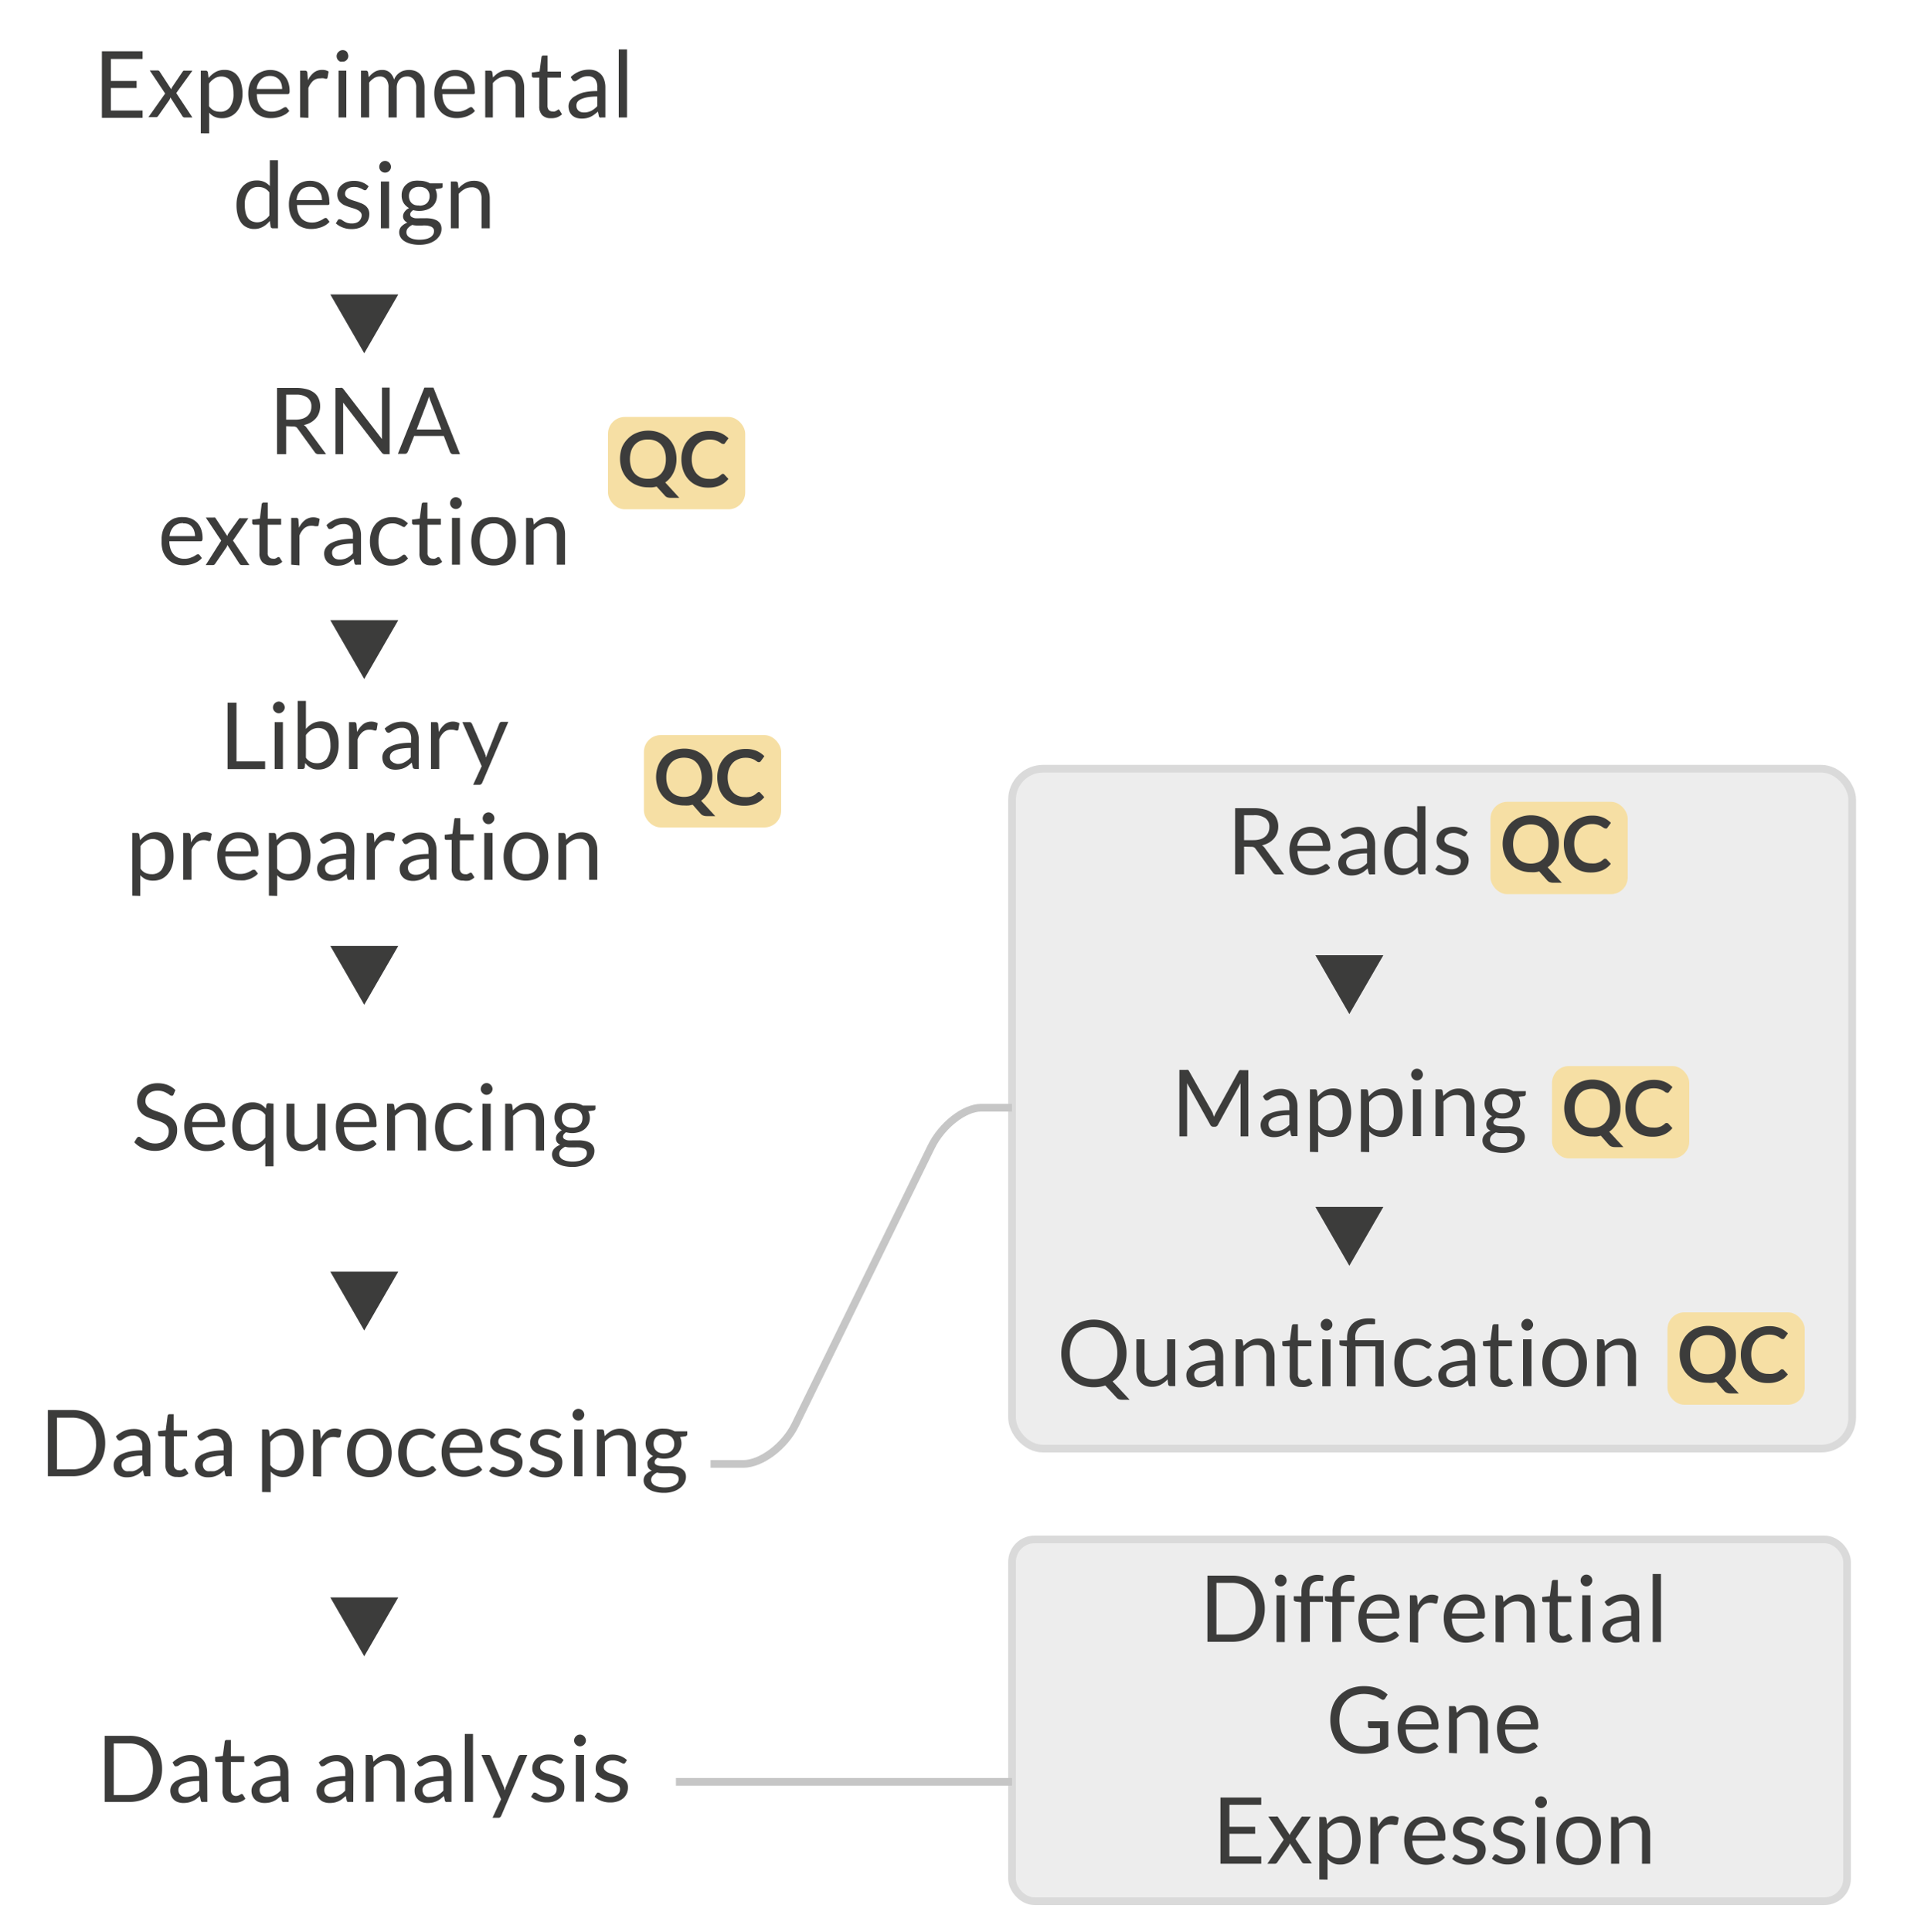 <svg xmlns="http://www.w3.org/2000/svg" viewBox="0 0 250 251"><defs><style>.\30 012af03-e750-4f04-990f-9045250b65dd{fill:#ededed;stroke:#dadada;}.b6547c22-cc11-4a37-84e5-ffd897bc62a8{fill:#3c3c3b;}.\34 4aa3d58-a0f9-456c-9d3f-09c8942708f3{fill:#f6dfa4;}.\35 de7f281-1760-4a1d-a1e8-3df6384a484c{fill:none;stroke:#c6c6c6;}</style></defs><title>workflow</title><g id="d17f651e-4ba8-431f-9975-7f85b424a2b9" data-name="background"><rect class="0012af03-e750-4f04-990f-9045250b65dd" x="131.5" y="99.87" width="109.17" height="88.33" rx="4.03" ry="4.03"/><rect class="0012af03-e750-4f04-990f-9045250b65dd" x="131.5" y="200" width="108.5" height="47" rx="2.93" ry="2.93"/></g><g id="40fe6eb1-4fb8-4dd1-b5c1-1b3ebbef6951" data-name="shapes"><polygon class="b6547c22-cc11-4a37-84e5-ffd897bc62a8" points="51.75 38.25 47.33 45.9 42.92 38.25 51.75 38.25"/><polygon class="b6547c22-cc11-4a37-84e5-ffd897bc62a8" points="51.75 80.57 47.33 88.22 42.92 80.57 51.75 80.57"/><polygon class="b6547c22-cc11-4a37-84e5-ffd897bc62a8" points="179.75 124.1 175.33 131.75 170.92 124.1 179.75 124.1"/><polygon class="b6547c22-cc11-4a37-84e5-ffd897bc62a8" points="179.75 156.8 175.33 164.45 170.92 156.8 179.75 156.8"/><polygon class="b6547c22-cc11-4a37-84e5-ffd897bc62a8" points="51.75 122.89 47.33 130.54 42.92 122.89 51.75 122.89"/><polygon class="b6547c22-cc11-4a37-84e5-ffd897bc62a8" points="51.75 165.21 47.33 172.86 42.92 165.21 51.75 165.21"/><polygon class="b6547c22-cc11-4a37-84e5-ffd897bc62a8" points="51.75 207.53 47.33 215.18 42.92 207.53 51.75 207.53"/></g><g id="558b0482-d307-47d7-b05a-81cd309b067e" data-name="text-titles"><path class="b6547c22-cc11-4a37-84e5-ffd897bc62a8" d="M18.53,6.66v1H14.41v2.86h3.34v.91H14.41v2.93h4.12v.95H13.24V6.66Z"/><path class="b6547c22-cc11-4a37-84e5-ffd897bc62a8" d="M21.46,12.15l-2-3h1a.31.31,0,0,1,.19.05.26.26,0,0,1,.11.12l1.49,2.28a1.5,1.5,0,0,1,.16-.34l1.3-1.92a.87.87,0,0,1,.12-.14A.25.25,0,0,1,24,9.18h1L22.9,12.09,25,15.26H24a.28.28,0,0,1-.21-.07.44.44,0,0,1-.12-.15l-1.53-2.38A1.07,1.07,0,0,1,22,13L20.6,15a.64.64,0,0,1-.13.15.21.21,0,0,1-.18.07h-1Z"/><path class="b6547c22-cc11-4a37-84e5-ffd897bc62a8" d="M26.09,17.32V9.18h.63a.27.27,0,0,1,.29.23l.09.72A3.41,3.41,0,0,1,28,9.36a2.32,2.32,0,0,1,1.16-.28,2.13,2.13,0,0,1,1,.2,1.94,1.94,0,0,1,.72.59,2.7,2.7,0,0,1,.46,1,4.83,4.83,0,0,1,.17,1.33,4.15,4.15,0,0,1-.18,1.25,3.22,3.22,0,0,1-.52,1,2.34,2.34,0,0,1-.83.66,2.44,2.44,0,0,1-1.1.25,2.35,2.35,0,0,1-1-.19,2,2,0,0,1-.7-.53v2.69Zm2.7-7.38a1.72,1.72,0,0,0-.91.24,2.7,2.7,0,0,0-.72.68V13.8a1.75,1.75,0,0,0,.64.56,2,2,0,0,0,.78.16,1.53,1.53,0,0,0,1.31-.61,2.85,2.85,0,0,0,.45-1.73,4.4,4.4,0,0,0-.1-1,2,2,0,0,0-.31-.7,1.13,1.13,0,0,0-.48-.39A1.53,1.53,0,0,0,28.79,9.94Z"/><path class="b6547c22-cc11-4a37-84e5-ffd897bc62a8" d="M35.12,9.09a2.79,2.79,0,0,1,1,.18,2.24,2.24,0,0,1,.79.53,2.36,2.36,0,0,1,.53.85,3.44,3.44,0,0,1,.19,1.16.62.62,0,0,1-.06.33.2.2,0,0,1-.2.09h-4a3.34,3.34,0,0,0,.15,1,2.12,2.12,0,0,0,.4.71,1.56,1.56,0,0,0,.6.42,1.94,1.94,0,0,0,.78.15,2.34,2.34,0,0,0,.69-.1,3.46,3.46,0,0,0,.5-.2l.35-.2a.51.51,0,0,1,.25-.09.23.23,0,0,1,.2.1l.3.39a2.11,2.11,0,0,1-.47.42,4.15,4.15,0,0,1-.6.29,4.42,4.42,0,0,1-.65.17,3.68,3.68,0,0,1-.66.06A3.11,3.11,0,0,1,34,15.13a2.54,2.54,0,0,1-.92-.62,2.79,2.79,0,0,1-.6-1,4,4,0,0,1-.22-1.39,3.58,3.58,0,0,1,.19-1.19A2.72,2.72,0,0,1,33,10a2.48,2.48,0,0,1,.89-.63A2.84,2.84,0,0,1,35.12,9.09Zm0,.78a1.65,1.65,0,0,0-1.22.45,2.13,2.13,0,0,0-.55,1.24h3.31a2.37,2.37,0,0,0-.1-.68,1.57,1.57,0,0,0-.3-.54,1.39,1.39,0,0,0-.49-.34A1.48,1.48,0,0,0,35.14,9.87Z"/><path class="b6547c22-cc11-4a37-84e5-ffd897bc62a8" d="M39,15.26V9.18h.61a.34.34,0,0,1,.24.07.33.33,0,0,1,.09.23l.07.95a2.86,2.86,0,0,1,.77-1,1.71,1.71,0,0,1,1.08-.35,1.66,1.66,0,0,1,.46.05,1.8,1.8,0,0,1,.38.16l-.14.8a.18.18,0,0,1-.19.15,1,1,0,0,1-.26-.06,1.52,1.52,0,0,0-.48,0,1.38,1.38,0,0,0-.94.32,2.48,2.48,0,0,0-.62.94v3.87Z"/><path class="b6547c22-cc11-4a37-84e5-ffd897bc62a8" d="M45.26,7.28a.72.72,0,0,1-.06.29.81.81,0,0,1-.17.24.78.78,0,0,1-.24.16A.72.72,0,0,1,44.5,8,.73.73,0,0,1,44.2,8a.74.74,0,0,1-.4-.4.72.72,0,0,1-.06-.29A.73.73,0,0,1,43.8,7,.72.72,0,0,1,44,6.73a.78.78,0,0,1,.24-.16.73.73,0,0,1,.3-.06.72.72,0,0,1,.29.06.78.78,0,0,1,.24.16A.74.74,0,0,1,45.2,7,.73.73,0,0,1,45.26,7.28ZM45,9.18v6.08H44V9.18Z"/><path class="b6547c22-cc11-4a37-84e5-ffd897bc62a8" d="M46.91,15.26V9.18h.63a.27.27,0,0,1,.29.23l.08.62a3,3,0,0,1,.75-.68,1.83,1.83,0,0,1,1-.26,1.43,1.43,0,0,1,1,.34,2,2,0,0,1,.55.92,1.78,1.78,0,0,1,.33-.57A1.91,1.91,0,0,1,52,9.39a1.78,1.78,0,0,1,.55-.23,2.32,2.32,0,0,1,.59-.07,2.26,2.26,0,0,1,.85.15,1.69,1.69,0,0,1,.64.45,2.17,2.17,0,0,1,.4.72,3.28,3.28,0,0,1,.13,1v3.87H54.08V11.39a1.62,1.62,0,0,0-.32-1.08,1.08,1.08,0,0,0-.9-.37,1.39,1.39,0,0,0-.5.09,1.19,1.19,0,0,0-.42.28,1.28,1.28,0,0,0-.28.45,1.73,1.73,0,0,0-.11.63v3.87H50.48V11.39a1.67,1.67,0,0,0-.29-1.09,1,1,0,0,0-.86-.36,1.35,1.35,0,0,0-.73.21,2.44,2.44,0,0,0-.63.58v4.53Z"/><path class="b6547c22-cc11-4a37-84e5-ffd897bc62a8" d="M59.17,9.09a2.7,2.7,0,0,1,1,.18,2.2,2.2,0,0,1,.8.53,2.36,2.36,0,0,1,.53.85,3.45,3.45,0,0,1,.18,1.16.64.64,0,0,1,0,.33.2.2,0,0,1-.2.09h-4a3.33,3.33,0,0,0,.16,1,2.29,2.29,0,0,0,.39.71,1.56,1.56,0,0,0,.6.42,2,2,0,0,0,.79.15,2.39,2.39,0,0,0,.69-.1,3.46,3.46,0,0,0,.5-.2l.35-.2a.45.45,0,0,1,.24-.09.24.24,0,0,1,.21.1l.3.39a2.16,2.16,0,0,1-.48.42,3.59,3.59,0,0,1-.59.29,4.42,4.42,0,0,1-.65.17,3.71,3.71,0,0,1-.67.06,3.19,3.19,0,0,1-1.16-.22,2.5,2.5,0,0,1-.91-.62,3,3,0,0,1-.61-1,4.23,4.23,0,0,1-.21-1.39,3.58,3.58,0,0,1,.19-1.19,2.86,2.86,0,0,1,.56-1,2.61,2.61,0,0,1,.9-.63A2.81,2.81,0,0,1,59.17,9.09Zm0,.78a1.64,1.64,0,0,0-1.22.45,2.13,2.13,0,0,0-.55,1.24h3.3a2.07,2.07,0,0,0-.1-.68,1.42,1.42,0,0,0-.3-.54,1.27,1.27,0,0,0-.48-.34A1.51,1.51,0,0,0,59.19,9.87Z"/><path class="b6547c22-cc11-4a37-84e5-ffd897bc62a8" d="M63.05,15.26V9.18h.63a.27.27,0,0,1,.29.23l.09.66a3.13,3.13,0,0,1,.88-.71,2.3,2.3,0,0,1,1.13-.27,2.19,2.19,0,0,1,.88.16,1.78,1.78,0,0,1,.64.47,2,2,0,0,1,.38.73,3.09,3.09,0,0,1,.14.94v3.87H67V11.39a1.63,1.63,0,0,0-.32-1.07,1.19,1.19,0,0,0-1-.38,1.84,1.84,0,0,0-.89.23,2.88,2.88,0,0,0-.75.62v4.47Z"/><path class="b6547c22-cc11-4a37-84e5-ffd897bc62a8" d="M71.56,15.36a1.51,1.51,0,0,1-1.11-.4,1.65,1.65,0,0,1-.38-1.16V10.08h-.73a.25.25,0,0,1-.17-.06.24.24,0,0,1-.06-.18V9.42l1-.13.25-1.88a.18.18,0,0,1,.08-.14.24.24,0,0,1,.17-.06h.54V9.3h1.74v.78H71.14v3.65a.81.81,0,0,0,.18.57.68.68,0,0,0,.48.18.85.85,0,0,0,.29,0l.22-.1.15-.1a.21.21,0,0,1,.11-.05.19.19,0,0,1,.15.11l.31.51a2.08,2.08,0,0,1-.66.4A2.28,2.28,0,0,1,71.56,15.36Z"/><path class="b6547c22-cc11-4a37-84e5-ffd897bc62a8" d="M78.66,15.26h-.48a.49.49,0,0,1-.25,0,.27.27,0,0,1-.12-.2l-.12-.56c-.16.14-.32.27-.47.38a2.36,2.36,0,0,1-.48.29,2.45,2.45,0,0,1-.54.18,3.06,3.06,0,0,1-.63.06,2.28,2.28,0,0,1-.66-.1,1.57,1.57,0,0,1-.54-.3,1.43,1.43,0,0,1-.36-.5,1.81,1.81,0,0,1-.14-.72,1.41,1.41,0,0,1,.2-.7,1.68,1.68,0,0,1,.64-.59A4.22,4.22,0,0,1,75.86,12a7.91,7.91,0,0,1,1.75-.17v-.48a1.69,1.69,0,0,0-.3-1.08,1.13,1.13,0,0,0-.9-.36,1.83,1.83,0,0,0-.66.1,2.19,2.19,0,0,0-.46.22l-.34.22a.44.44,0,0,1-.28.1.28.28,0,0,1-.18-.06.29.29,0,0,1-.13-.14l-.2-.34a3.56,3.56,0,0,1,1.09-.72,3.37,3.37,0,0,1,1.29-.24,2.38,2.38,0,0,1,.91.16,2,2,0,0,1,.66.47,1.93,1.93,0,0,1,.41.73,3,3,0,0,1,.14.93Zm-2.77-.65a2,2,0,0,0,.51-.06,1.91,1.91,0,0,0,.44-.16,2.48,2.48,0,0,0,.4-.26,2.92,2.92,0,0,0,.37-.34V12.54a7.58,7.58,0,0,0-1.26.09,3.51,3.51,0,0,0-.84.25,1.18,1.18,0,0,0-.47.35.83.83,0,0,0-.14.46,1.09,1.09,0,0,0,.07.42,1,1,0,0,0,.21.28.9.9,0,0,0,.32.17A1.6,1.6,0,0,0,75.89,14.61Z"/><path class="b6547c22-cc11-4a37-84e5-ffd897bc62a8" d="M81.47,6.42v8.84H80.4V6.42Z"/><path class="b6547c22-cc11-4a37-84e5-ffd897bc62a8" d="M35.45,29.66a.27.27,0,0,1-.29-.22l-.1-.74a3.06,3.06,0,0,1-.89.76,2.26,2.26,0,0,1-1.15.29,2.09,2.09,0,0,1-.94-.21,1.89,1.89,0,0,1-.73-.59,2.82,2.82,0,0,1-.46-1,4.92,4.92,0,0,1-.16-1.34,4.24,4.24,0,0,1,.18-1.25,3.15,3.15,0,0,1,.51-1,2.38,2.38,0,0,1,1.93-.91,2.16,2.16,0,0,1,1,.19,2.24,2.24,0,0,1,.71.53V20.82h1.06v8.84Zm-2.07-.78a1.69,1.69,0,0,0,.91-.24A2.58,2.58,0,0,0,35,28V25a1.82,1.82,0,0,0-.65-.55,1.78,1.78,0,0,0-.78-.16,1.52,1.52,0,0,0-1.3.61,2.77,2.77,0,0,0-.46,1.72,4.29,4.29,0,0,0,.1,1,2.14,2.14,0,0,0,.3.7,1.26,1.26,0,0,0,.49.4A1.69,1.69,0,0,0,33.38,28.88Z"/><path class="b6547c22-cc11-4a37-84e5-ffd897bc62a8" d="M40.28,23.49a2.75,2.75,0,0,1,1,.18,2.2,2.2,0,0,1,.8.53,2.34,2.34,0,0,1,.52.85,3.21,3.21,0,0,1,.19,1.16.64.64,0,0,1,0,.33.22.22,0,0,1-.2.09h-4a3.33,3.33,0,0,0,.16,1,2.11,2.11,0,0,0,.39.71,1.56,1.56,0,0,0,.6.42,2,2,0,0,0,.78.15,2.11,2.11,0,0,0,.7-.1,3.46,3.46,0,0,0,.5-.2c.14-.07.25-.14.35-.2a.45.45,0,0,1,.24-.09.24.24,0,0,1,.21.1l.3.39a2.16,2.16,0,0,1-.48.42,3.59,3.59,0,0,1-.59.29,4.77,4.77,0,0,1-.65.17,3.79,3.79,0,0,1-.67.06,3.15,3.15,0,0,1-1.16-.22,2.62,2.62,0,0,1-.92-.62,3.09,3.09,0,0,1-.6-1,4.23,4.23,0,0,1-.21-1.39,3.58,3.58,0,0,1,.19-1.19,3,3,0,0,1,.56-1,2.52,2.52,0,0,1,.9-.63A2.79,2.79,0,0,1,40.28,23.49Zm0,.78a1.64,1.64,0,0,0-1.22.45A2.07,2.07,0,0,0,38.54,26h3.3a2.11,2.11,0,0,0-.1-.68,1.44,1.44,0,0,0-.3-.53A1.2,1.2,0,0,0,41,24.4,1.51,1.51,0,0,0,40.31,24.27Z"/><path class="b6547c22-cc11-4a37-84e5-ffd897bc62a8" d="M47.65,24.59a.26.26,0,0,1-.23.13.37.37,0,0,1-.2-.07l-.28-.15-.39-.15a2.12,2.12,0,0,0-.54-.06,1.88,1.88,0,0,0-.49.06,1.29,1.29,0,0,0-.37.19.86.86,0,0,0-.23.28.69.69,0,0,0-.08.35.59.59,0,0,0,.13.39,1.3,1.3,0,0,0,.36.27,4.73,4.73,0,0,0,.5.2l.58.18.58.22a2.14,2.14,0,0,1,.51.3,1.51,1.51,0,0,1,.35.44,1.39,1.39,0,0,1,.14.63,2,2,0,0,1-.15.78,1.71,1.71,0,0,1-.45.62,2.09,2.09,0,0,1-.72.41,2.93,2.93,0,0,1-1,.15,3,3,0,0,1-1.15-.21,2.83,2.83,0,0,1-.88-.53l.25-.41a.46.46,0,0,1,.12-.12.29.29,0,0,1,.17,0,.46.46,0,0,1,.23.08l.29.19a2.26,2.26,0,0,0,.41.19,2.15,2.15,0,0,0,.61.08,1.82,1.82,0,0,0,.55-.08,1.21,1.21,0,0,0,.39-.22.9.9,0,0,0,.23-.32A1,1,0,0,0,47,28a.64.64,0,0,0-.14-.42,1.15,1.15,0,0,0-.36-.28,2.59,2.59,0,0,0-.5-.21l-.59-.18c-.19-.06-.39-.14-.58-.22a1.69,1.69,0,0,1-.5-.31,1.33,1.33,0,0,1-.36-.45,1.54,1.54,0,0,1-.14-.67,1.59,1.59,0,0,1,.15-.67,1.5,1.5,0,0,1,.42-.56,2.13,2.13,0,0,1,.68-.39,2.81,2.81,0,0,1,.91-.14,2.85,2.85,0,0,1,1.08.19,2.54,2.54,0,0,1,.83.52Z"/><path class="b6547c22-cc11-4a37-84e5-ffd897bc62a8" d="M50.8,21.68a.72.72,0,0,1-.06.29.81.81,0,0,1-.17.24.78.78,0,0,1-.24.16.73.73,0,0,1-.3.06.72.72,0,0,1-.29-.06.74.74,0,0,1-.4-.4.72.72,0,0,1-.06-.29.73.73,0,0,1,.06-.3.82.82,0,0,1,.16-.25.78.78,0,0,1,.24-.16.72.72,0,0,1,.29-.06.73.73,0,0,1,.3.06.78.78,0,0,1,.24.16.85.85,0,0,1,.17.25A.73.73,0,0,1,50.8,21.68Zm-.24,1.9v6.08H49.49V23.58Z"/><path class="b6547c22-cc11-4a37-84e5-ffd897bc62a8" d="M54.49,23.48a2.89,2.89,0,0,1,.74.09,2.51,2.51,0,0,1,.63.25h1.65v.4c0,.13-.08.22-.25.25l-.69.1a1.92,1.92,0,0,1,.2.87,2,2,0,0,1-.17.81,1.89,1.89,0,0,1-.47.62,2.28,2.28,0,0,1-.72.39,3,3,0,0,1-.92.14,3,3,0,0,1-.8-.1.94.94,0,0,0-.29.26.48.48,0,0,0-.1.28.38.38,0,0,0,.17.34,1.3,1.3,0,0,0,.46.17,4.33,4.33,0,0,0,.66,0h.74a4.56,4.56,0,0,1,.75.06,2.56,2.56,0,0,1,.66.22,1.24,1.24,0,0,1,.46.42,1.31,1.31,0,0,1,.17.69,1.62,1.62,0,0,1-.19.77,2.29,2.29,0,0,1-.56.66,3.17,3.17,0,0,1-.9.46,4,4,0,0,1-1.19.17,4.5,4.5,0,0,1-1.17-.13,3,3,0,0,1-.83-.35,1.54,1.54,0,0,1-.5-.52,1.21,1.21,0,0,1-.16-.61,1.08,1.08,0,0,1,.28-.76,2.08,2.08,0,0,1,.79-.51,1,1,0,0,1-.41-.32.8.8,0,0,1-.16-.53.86.86,0,0,1,.05-.27.85.85,0,0,1,.15-.28,1.94,1.94,0,0,1,.24-.27,2.22,2.22,0,0,1,.34-.22,1.91,1.91,0,0,1-.71-.67,1.82,1.82,0,0,1-.25-1,1.78,1.78,0,0,1,.17-.81,1.7,1.7,0,0,1,.48-.62,2.08,2.08,0,0,1,.72-.39A3.12,3.12,0,0,1,54.49,23.48ZM56.39,30a.51.51,0,0,0-.13-.37.75.75,0,0,0-.34-.22,2.18,2.18,0,0,0-.5-.11,3.81,3.81,0,0,0-.59,0h-.64a2.51,2.51,0,0,1-.62-.08,1.78,1.78,0,0,0-.55.4.79.79,0,0,0-.21.55.76.76,0,0,0,.1.39.93.93,0,0,0,.32.3,1.9,1.9,0,0,0,.54.21,3.58,3.58,0,0,0,.78.07,3.64,3.64,0,0,0,.77-.08,2.07,2.07,0,0,0,.58-.22,1.1,1.1,0,0,0,.36-.35A.81.81,0,0,0,56.39,30Zm-1.9-3.28a1.62,1.62,0,0,0,.57-.09,1.09,1.09,0,0,0,.42-.25,1,1,0,0,0,.25-.39,1.3,1.3,0,0,0,.09-.49,1.21,1.21,0,0,0-.34-.89,1.38,1.38,0,0,0-1-.33,1.35,1.35,0,0,0-1,.33,1.18,1.18,0,0,0-.34.89,1.3,1.3,0,0,0,.09.49,1.14,1.14,0,0,0,.25.39,1.17,1.17,0,0,0,.42.25A1.6,1.6,0,0,0,54.49,26.69Z"/><path class="b6547c22-cc11-4a37-84e5-ffd897bc62a8" d="M58.58,29.66V23.58h.63a.27.27,0,0,1,.29.23l.08.66a3.32,3.32,0,0,1,.89-.71,2.3,2.3,0,0,1,1.13-.27,2.19,2.19,0,0,1,.88.16,1.78,1.78,0,0,1,.64.47,2.11,2.11,0,0,1,.38.73,3.09,3.09,0,0,1,.14.94v3.87H62.57V25.79a1.63,1.63,0,0,0-.32-1.07,1.19,1.19,0,0,0-1-.38,1.84,1.84,0,0,0-.89.23,3.09,3.09,0,0,0-.76.62v4.47Z"/><path class="b6547c22-cc11-4a37-84e5-ffd897bc62a8" d="M37.18,55.37V59H36v-8.6h2.43a5.37,5.37,0,0,1,1.41.16,2.72,2.72,0,0,1,1,.48,1.88,1.88,0,0,1,.57.75,2.46,2.46,0,0,1,.19,1,2.37,2.37,0,0,1-.15.85,2.2,2.2,0,0,1-.41.71,2.74,2.74,0,0,1-.67.54,3,3,0,0,1-.89.33,1.33,1.33,0,0,1,.38.37L42.37,59h-1a.53.53,0,0,1-.47-.25l-2.23-3.07a.62.62,0,0,0-.22-.21.84.84,0,0,0-.36-.06Zm0-.85h1.21a3.06,3.06,0,0,0,.9-.12,1.84,1.84,0,0,0,.65-.35,1.5,1.5,0,0,0,.39-.54,1.7,1.7,0,0,0,.13-.69,1.36,1.36,0,0,0-.5-1.15,2.45,2.45,0,0,0-1.51-.4H37.18Z"/><path class="b6547c22-cc11-4a37-84e5-ffd897bc62a8" d="M44.46,50.4a.53.53,0,0,1,.17.15l5,6.49,0-.31V50.36h1V59H50a.52.52,0,0,1-.23-.05.65.65,0,0,1-.18-.16l-5-6.48c0,.1,0,.2,0,.29s0,.19,0,.27V59h-1v-8.6h.6A.47.47,0,0,1,44.46,50.4Z"/><path class="b6547c22-cc11-4a37-84e5-ffd897bc62a8" d="M59.77,59h-.9a.39.39,0,0,1-.25-.08.62.62,0,0,1-.15-.2l-.8-2.08H53.81L53,58.68a.62.62,0,0,1-.14.19.39.39,0,0,1-.26.09h-.9l3.44-8.6h1.18Zm-5.63-3.2h3.21L56,52.26a5.38,5.38,0,0,1-.26-.8c0,.16-.09.31-.13.45a3.78,3.78,0,0,1-.12.36Z"/><path class="b6547c22-cc11-4a37-84e5-ffd897bc62a8" d="M23.8,67.18a2.7,2.7,0,0,1,1,.18,2.33,2.33,0,0,1,.8.53,2.45,2.45,0,0,1,.53.85,3.48,3.48,0,0,1,.19,1.16.66.66,0,0,1-.06.34.22.22,0,0,1-.2.08H22a3.27,3.27,0,0,0,.16,1,2,2,0,0,0,.4.71,1.54,1.54,0,0,0,.6.43,2.13,2.13,0,0,0,.78.14,2.4,2.4,0,0,0,.69-.09,5.19,5.19,0,0,0,.5-.2,3.22,3.22,0,0,0,.35-.21.48.48,0,0,1,.24-.09.24.24,0,0,1,.21.1l.3.39a2,2,0,0,1-.48.42,2.49,2.49,0,0,1-.59.29,3.45,3.45,0,0,1-.65.17,3.68,3.68,0,0,1-.66.06,3.2,3.2,0,0,1-1.17-.21,2.52,2.52,0,0,1-.91-.63,2.86,2.86,0,0,1-.61-1A4.19,4.19,0,0,1,21,70.19,3.58,3.58,0,0,1,21.15,69a2.91,2.91,0,0,1,.56-1,2.78,2.78,0,0,1,.9-.64A3,3,0,0,1,23.8,67.18Zm0,.79a1.67,1.67,0,0,0-1.22.44,2.16,2.16,0,0,0-.55,1.24h3.31a2.15,2.15,0,0,0-.11-.68,1.33,1.33,0,0,0-.3-.53,1.3,1.3,0,0,0-.48-.35A1.67,1.67,0,0,0,23.82,68Z"/><path class="b6547c22-cc11-4a37-84e5-ffd897bc62a8" d="M28.74,70.24l-2-3h1a.32.32,0,0,1,.19,0,.43.43,0,0,1,.11.12l1.49,2.28a2,2,0,0,1,.15-.34L31,67.46a.77.77,0,0,1,.12-.13.2.2,0,0,1,.15,0h1l-2,2.9,2.13,3.18h-1a.32.32,0,0,1-.2-.07,1,1,0,0,1-.13-.16l-1.53-2.38a1,1,0,0,1-.12.31l-1.42,2.07a1,1,0,0,1-.13.16.27.27,0,0,1-.19.07h-.95Z"/><path class="b6547c22-cc11-4a37-84e5-ffd897bc62a8" d="M35.21,73.45a1.47,1.47,0,0,1-1.11-.4,1.6,1.6,0,0,1-.39-1.16V68.17H33a.23.23,0,0,1-.16-.06.21.21,0,0,1-.07-.17v-.43l1-.13L34,65.51a.28.28,0,0,1,.08-.15.25.25,0,0,1,.17-.06h.54v2.1h1.74v.77H34.78v3.65a.74.74,0,0,0,.19.57.66.66,0,0,0,.48.19.84.84,0,0,0,.29,0,1,1,0,0,0,.21-.1,1,1,0,0,0,.15-.1.21.21,0,0,1,.12,0,.19.19,0,0,1,.15.1l.31.51a2,2,0,0,1-.67.4A2.22,2.22,0,0,1,35.21,73.45Z"/><path class="b6547c22-cc11-4a37-84e5-ffd897bc62a8" d="M37.84,73.36V67.28h.61a.27.27,0,0,1,.33.29l.07,1a2.73,2.73,0,0,1,.78-1,1.78,1.78,0,0,1,1.53-.3,1.77,1.77,0,0,1,.38.15l-.14.8a.18.18,0,0,1-.19.15l-.26,0a1.48,1.48,0,0,0-.48-.06,1.4,1.4,0,0,0-.93.32,2.46,2.46,0,0,0-.63.95v3.87Z"/><path class="b6547c22-cc11-4a37-84e5-ffd897bc62a8" d="M46.91,73.36h-.47a.55.55,0,0,1-.25,0,.25.25,0,0,1-.13-.21l-.12-.56-.47.39a2.31,2.31,0,0,1-.48.28,2.37,2.37,0,0,1-.53.18,3.16,3.16,0,0,1-.64.06,2.07,2.07,0,0,1-.66-.1,1.3,1.3,0,0,1-.54-.3,1.43,1.43,0,0,1-.36-.5,1.74,1.74,0,0,1-.14-.72,1.34,1.34,0,0,1,.2-.69,1.78,1.78,0,0,1,.64-.6,4.3,4.3,0,0,1,1.16-.42A7.75,7.75,0,0,1,45.86,70v-.47a1.66,1.66,0,0,0-.3-1.08,1.11,1.11,0,0,0-.9-.37,2,2,0,0,0-.65.1,3,3,0,0,0-.47.22l-.33.23a.54.54,0,0,1-.28.09.3.3,0,0,1-.19,0,.57.57,0,0,1-.13-.14l-.19-.35a3.52,3.52,0,0,1,1.08-.72,3.37,3.37,0,0,1,1.29-.24,2.34,2.34,0,0,1,.91.17,1.89,1.89,0,0,1,.67.47,1.87,1.87,0,0,1,.4.72,2.85,2.85,0,0,1,.14.94Zm-2.77-.66a2.12,2.12,0,0,0,.52-.06,1.79,1.79,0,0,0,.44-.16,2,2,0,0,0,.39-.25,3,3,0,0,0,.37-.35V70.63a7.37,7.37,0,0,0-1.25.09,3.7,3.7,0,0,0-.84.25,1.13,1.13,0,0,0-.47.36.74.74,0,0,0-.15.45,1,1,0,0,0,.08.42.78.78,0,0,0,.21.29.83.83,0,0,0,.31.16A1.6,1.6,0,0,0,44.14,72.7Z"/><path class="b6547c22-cc11-4a37-84e5-ffd897bc62a8" d="M52.68,68.36a.47.47,0,0,1-.1.1.26.26,0,0,1-.14,0,.34.34,0,0,1-.19-.08L52,68.25a3.89,3.89,0,0,0-.39-.16A1.85,1.85,0,0,0,51,68a1.9,1.9,0,0,0-.78.15,1.62,1.62,0,0,0-.58.46,2.05,2.05,0,0,0-.34.73,3.48,3.48,0,0,0-.12,1,3.6,3.6,0,0,0,.12,1,2.21,2.21,0,0,0,.36.72,1.48,1.48,0,0,0,.55.45,1.78,1.78,0,0,0,.74.15,1.93,1.93,0,0,0,.64-.09,1.64,1.64,0,0,0,.42-.21,2.27,2.27,0,0,0,.28-.21.32.32,0,0,1,.21-.09.24.24,0,0,1,.21.1l.3.39a2.33,2.33,0,0,1-1,.71,3.56,3.56,0,0,1-1.26.23,2.67,2.67,0,0,1-1.06-.21,2.42,2.42,0,0,1-.85-.61,2.93,2.93,0,0,1-.56-1,3.91,3.91,0,0,1-.21-1.33,3.86,3.86,0,0,1,.19-1.25,2.79,2.79,0,0,1,.55-1,2.37,2.37,0,0,1,.9-.65A2.92,2.92,0,0,1,51,67.18a2.85,2.85,0,0,1,1.13.21A2.71,2.71,0,0,1,53,68Z"/><path class="b6547c22-cc11-4a37-84e5-ffd897bc62a8" d="M56,73.45a1.47,1.47,0,0,1-1.11-.4,1.6,1.6,0,0,1-.39-1.16V68.17h-.73a.23.23,0,0,1-.16-.06.21.21,0,0,1-.07-.17v-.43l1-.13.25-1.87a.21.21,0,0,1,.07-.15A.25.25,0,0,1,55,65.3h.54v2.1h1.74v.77H55.55v3.65a.74.74,0,0,0,.19.57.66.66,0,0,0,.48.19.84.84,0,0,0,.29,0,1,1,0,0,0,.21-.1l.16-.1a.17.17,0,0,1,.11,0,.19.19,0,0,1,.15.1l.31.51a2,2,0,0,1-.67.4A2.22,2.22,0,0,1,56,73.45Z"/><path class="b6547c22-cc11-4a37-84e5-ffd897bc62a8" d="M60,65.37a.72.72,0,0,1-.06.29.87.87,0,0,1-.41.41.77.77,0,0,1-.3.06.72.72,0,0,1-.29-.06.81.81,0,0,1-.24-.17.78.78,0,0,1-.16-.24.72.72,0,0,1-.06-.29.8.8,0,0,1,.06-.3.78.78,0,0,1,.16-.24.81.81,0,0,1,.24-.17.72.72,0,0,1,.29-.06.77.77,0,0,1,.3.06.77.77,0,0,1,.47.71Zm-.24,1.91v6.08H58.73V67.28Z"/><path class="b6547c22-cc11-4a37-84e5-ffd897bc62a8" d="M64.14,67.18a3.11,3.11,0,0,1,1.21.22,2.56,2.56,0,0,1,.91.63,2.94,2.94,0,0,1,.58,1,4.29,4.29,0,0,1,0,2.59,2.9,2.9,0,0,1-.58,1,2.44,2.44,0,0,1-.91.63,3.41,3.41,0,0,1-2.41,0,2.44,2.44,0,0,1-.91-.63,2.76,2.76,0,0,1-.59-1,4.29,4.29,0,0,1,0-2.59A2.81,2.81,0,0,1,62,68a2.56,2.56,0,0,1,.91-.63A3.09,3.09,0,0,1,64.14,67.18Zm0,5.43A1.59,1.59,0,0,0,65.49,72a2.82,2.82,0,0,0,.44-1.68,2.85,2.85,0,0,0-.44-1.69A1.56,1.56,0,0,0,64.14,68a1.8,1.8,0,0,0-.79.16,1.44,1.44,0,0,0-.56.45,1.84,1.84,0,0,0-.33.72,4,4,0,0,0,0,1.94,1.87,1.87,0,0,0,.33.71,1.44,1.44,0,0,0,.56.45A2,2,0,0,0,64.14,72.61Z"/><path class="b6547c22-cc11-4a37-84e5-ffd897bc62a8" d="M68.36,73.36V67.28H69a.27.27,0,0,1,.29.22l.08.66a3.52,3.52,0,0,1,.89-.71,2.3,2.3,0,0,1,1.13-.27,2.19,2.19,0,0,1,.88.17,1.75,1.75,0,0,1,.64.46,2.2,2.2,0,0,1,.38.73,3.16,3.16,0,0,1,.13.95v3.87H72.35V69.49A1.67,1.67,0,0,0,72,68.41a1.19,1.19,0,0,0-1-.38,1.84,1.84,0,0,0-.89.23,3.09,3.09,0,0,0-.76.62v4.48Z"/><path class="b6547c22-cc11-4a37-84e5-ffd897bc62a8" d="M30.73,98.92h3.72v1H29.57V91.3h1.16Z"/><path class="b6547c22-cc11-4a37-84e5-ffd897bc62a8" d="M37,91.91a.69.69,0,0,1-.07.29.87.87,0,0,1-.41.41.72.72,0,0,1-.29.06.68.68,0,0,1-.29-.06.87.87,0,0,1-.41-.41.68.68,0,0,1-.06-.29.72.72,0,0,1,.06-.29.74.74,0,0,1,.17-.25.78.78,0,0,1,.24-.16.69.69,0,0,1,.29-.07.73.73,0,0,1,.29.07.78.78,0,0,1,.24.16.74.74,0,0,1,.17.25A.73.73,0,0,1,37,91.91Zm-.24,1.91V99.9H35.69V93.82Z"/><path class="b6547c22-cc11-4a37-84e5-ffd897bc62a8" d="M38.68,99.9V91.06h1.07V94.7a3,3,0,0,1,.87-.71,2.41,2.41,0,0,1,2.07-.07,2,2,0,0,1,.73.59,3,3,0,0,1,.46,1A4.85,4.85,0,0,1,44,96.82a4.15,4.15,0,0,1-.18,1.25,2.88,2.88,0,0,1-.52,1,2.34,2.34,0,0,1-.83.67,2.44,2.44,0,0,1-1.1.24,2,2,0,0,1-1-.23,2.23,2.23,0,0,1-.71-.63l-.06.55a.25.25,0,0,1-.27.23Zm2.71-5.32a1.73,1.73,0,0,0-.92.24,2.55,2.55,0,0,0-.72.68v2.93a1.6,1.6,0,0,0,.64.56,1.78,1.78,0,0,0,.78.16,1.54,1.54,0,0,0,1.31-.6,2.87,2.87,0,0,0,.46-1.73,4.24,4.24,0,0,0-.11-1,2.05,2.05,0,0,0-.3-.7,1.26,1.26,0,0,0-.49-.4A1.67,1.67,0,0,0,41.39,94.58Z"/><path class="b6547c22-cc11-4a37-84e5-ffd897bc62a8" d="M45.35,99.9V93.82H46a.3.3,0,0,1,.24.07.45.45,0,0,1,.09.22l.07,1a2.91,2.91,0,0,1,.77-1,1.71,1.71,0,0,1,1.08-.36,1.65,1.65,0,0,1,.46.06,1.53,1.53,0,0,1,.37.16l-.13.8a.18.18,0,0,1-.19.15.9.9,0,0,1-.26-.06,1.52,1.52,0,0,0-.48-.06,1.37,1.37,0,0,0-.94.33,2.3,2.3,0,0,0-.62.94V99.9Z"/><path class="b6547c22-cc11-4a37-84e5-ffd897bc62a8" d="M54.42,99.9H54a.63.63,0,0,1-.26-.05.27.27,0,0,1-.12-.2l-.12-.57a5.09,5.09,0,0,1-.47.39,2.92,2.92,0,0,1-.48.29,2.43,2.43,0,0,1-.54.17,3,3,0,0,1-.63.07,2.28,2.28,0,0,1-.66-.1,1.57,1.57,0,0,1-.54-.3,1.47,1.47,0,0,1-.36-.51,1.73,1.73,0,0,1-.14-.71,1.35,1.35,0,0,1,.2-.7,1.68,1.68,0,0,1,.64-.59,3.9,3.9,0,0,1,1.15-.43,8,8,0,0,1,1.75-.16V96a1.68,1.68,0,0,0-.3-1.08,1.12,1.12,0,0,0-.9-.36,1.83,1.83,0,0,0-.66.1,2.19,2.19,0,0,0-.46.22l-.34.22a.43.43,0,0,1-.27.1.29.29,0,0,1-.19-.06.35.35,0,0,1-.13-.14l-.19-.34A3.28,3.28,0,0,1,51,94a3.37,3.37,0,0,1,1.29-.24,2.38,2.38,0,0,1,.91.17,1.85,1.85,0,0,1,.66.47,2,2,0,0,1,.41.72,3.14,3.14,0,0,1,.14.94Zm-2.77-.65a2,2,0,0,0,.51-.06A1.91,1.91,0,0,0,52.6,99a2.48,2.48,0,0,0,.4-.26,2.92,2.92,0,0,0,.37-.34V97.17a7.26,7.26,0,0,0-1.25.1,3.28,3.28,0,0,0-.84.24,1.16,1.16,0,0,0-.48.36.83.83,0,0,0-.14.46.86.86,0,0,0,.08.41A.7.7,0,0,0,51,99a.76.76,0,0,0,.31.16A1.23,1.23,0,0,0,51.65,99.25Z"/><path class="b6547c22-cc11-4a37-84e5-ffd897bc62a8" d="M56,99.9V93.82h.61a.3.3,0,0,1,.24.07.32.32,0,0,1,.09.22l.07,1a2.91,2.91,0,0,1,.77-1,1.71,1.71,0,0,1,1.08-.36,1.65,1.65,0,0,1,.46.06,1.8,1.8,0,0,1,.38.16l-.14.8a.18.18,0,0,1-.19.15,1,1,0,0,1-.26-.06,1.48,1.48,0,0,0-.48-.06,1.38,1.38,0,0,0-.94.33,2.41,2.41,0,0,0-.62.94V99.9Z"/><path class="b6547c22-cc11-4a37-84e5-ffd897bc62a8" d="M62.66,101.69a.47.47,0,0,1-.14.19.34.34,0,0,1-.25.08h-.79l1.11-2.42-2.51-5.72H61a.28.28,0,0,1,.21.07.53.53,0,0,1,.12.15L63,97.87c0,.09.07.18.1.26s0,.18.07.27a2.76,2.76,0,0,1,.08-.27l.1-.27L64.88,94a.48.48,0,0,1,.13-.16.31.31,0,0,1,.19-.06h.85Z"/><path class="b6547c22-cc11-4a37-84e5-ffd897bc62a8" d="M17.19,116.36v-8.14h.64a.26.26,0,0,1,.28.22l.09.72a3.36,3.36,0,0,1,.89-.76,2.32,2.32,0,0,1,1.16-.29,2.28,2.28,0,0,1,.95.2,2.07,2.07,0,0,1,.72.6,2.92,2.92,0,0,1,.47,1,5.41,5.41,0,0,1,.16,1.34,4.15,4.15,0,0,1-.18,1.25,2.88,2.88,0,0,1-.52,1,2.31,2.31,0,0,1-.82.67,2.5,2.5,0,0,1-1.1.24,2.37,2.37,0,0,1-1-.18,2.24,2.24,0,0,1-.7-.53v2.69ZM19.9,109a1.73,1.73,0,0,0-.92.24,2.55,2.55,0,0,0-.72.68v2.93a1.58,1.58,0,0,0,.64.56,1.86,1.86,0,0,0,.79.16A1.55,1.55,0,0,0,21,113a2.87,2.87,0,0,0,.45-1.73,4.4,4.4,0,0,0-.1-1,2.05,2.05,0,0,0-.3-.7,1.33,1.33,0,0,0-.49-.4A1.67,1.67,0,0,0,19.9,109Z"/><path class="b6547c22-cc11-4a37-84e5-ffd897bc62a8" d="M23.81,114.3v-6.08h.62a.33.33,0,0,1,.24.07.45.45,0,0,1,.09.22l.07.95a2.8,2.8,0,0,1,.77-1,1.68,1.68,0,0,1,1.08-.36,1.58,1.58,0,0,1,.45.06,1.61,1.61,0,0,1,.38.16l-.14.8a.18.18,0,0,1-.18.15.84.84,0,0,1-.26-.06,1.59,1.59,0,0,0-.49-.06,1.36,1.36,0,0,0-.93.33,2.42,2.42,0,0,0-.63.94v3.87Z"/><path class="b6547c22-cc11-4a37-84e5-ffd897bc62a8" d="M31.06,108.13a2.7,2.7,0,0,1,1,.18,2.2,2.2,0,0,1,.8.53,2.36,2.36,0,0,1,.53.85,3.42,3.42,0,0,1,.19,1.15.66.66,0,0,1-.06.34c0,.06-.1.08-.2.08H29.27a3.22,3.22,0,0,0,.16,1,2.08,2.08,0,0,0,.4.72,1.42,1.42,0,0,0,.6.42,1.94,1.94,0,0,0,.78.14,2.4,2.4,0,0,0,.69-.09,3.46,3.46,0,0,0,.5-.2,3.34,3.34,0,0,0,.35-.2A.48.48,0,0,1,33,113a.24.24,0,0,1,.21.1l.3.39a1.74,1.74,0,0,1-.48.41,3,3,0,0,1-.59.3,4.42,4.42,0,0,1-.65.17,4.89,4.89,0,0,1-.66,0,3.2,3.2,0,0,1-1.17-.21,2.5,2.5,0,0,1-.91-.62,3,3,0,0,1-.61-1,4.23,4.23,0,0,1-.21-1.39,3.54,3.54,0,0,1,.19-1.19,2.86,2.86,0,0,1,.56-1,2.61,2.61,0,0,1,.9-.63A2.84,2.84,0,0,1,31.06,108.13Zm0,.78a1.64,1.64,0,0,0-1.22.45,2.13,2.13,0,0,0-.55,1.24h3.31a2.06,2.06,0,0,0-.11-.68,1.3,1.3,0,0,0-.3-.54,1.42,1.42,0,0,0-.48-.35A1.67,1.67,0,0,0,31.08,108.91Z"/><path class="b6547c22-cc11-4a37-84e5-ffd897bc62a8" d="M34.94,116.36v-8.14h.63a.27.27,0,0,1,.29.22l.09.72a3.36,3.36,0,0,1,.89-.76,2.32,2.32,0,0,1,1.16-.29,2.28,2.28,0,0,1,1,.2,2.07,2.07,0,0,1,.72.6,2.73,2.73,0,0,1,.46,1,5,5,0,0,1,.17,1.34,4.15,4.15,0,0,1-.18,1.25,3.06,3.06,0,0,1-.52,1,2.26,2.26,0,0,1-.83.67,2.44,2.44,0,0,1-1.1.24,2.35,2.35,0,0,1-1-.18,2.13,2.13,0,0,1-.7-.53v2.69Zm2.7-7.38a1.72,1.72,0,0,0-.91.24,2.55,2.55,0,0,0-.72.68v2.93a1.58,1.58,0,0,0,.64.56,1.85,1.85,0,0,0,.78.16,1.55,1.55,0,0,0,1.31-.6,2.87,2.87,0,0,0,.45-1.73,4.4,4.4,0,0,0-.1-1,1.88,1.88,0,0,0-.31-.7,1.23,1.23,0,0,0-.48-.4A1.69,1.69,0,0,0,37.64,109Z"/><path class="b6547c22-cc11-4a37-84e5-ffd897bc62a8" d="M46,114.3h-.48a.58.58,0,0,1-.25,0,.27.27,0,0,1-.13-.2l-.12-.57a5,5,0,0,1-.46.39,4.09,4.09,0,0,1-.48.29,2.43,2.43,0,0,1-.54.17,2.48,2.48,0,0,1-.63.07,2.41,2.41,0,0,1-.67-.1,1.62,1.62,0,0,1-.53-.3,1.34,1.34,0,0,1-.37-.5,1.81,1.81,0,0,1-.13-.72,1.29,1.29,0,0,1,.2-.7,1.68,1.68,0,0,1,.64-.59,3.8,3.8,0,0,1,1.15-.43A8,8,0,0,1,45,110.9v-.48a1.69,1.69,0,0,0-.31-1.08,1.1,1.1,0,0,0-.89-.36,1.83,1.83,0,0,0-.66.1,2.19,2.19,0,0,0-.46.22c-.13.08-.25.15-.34.22a.46.46,0,0,1-.28.1.33.33,0,0,1-.19-.06.58.58,0,0,1-.13-.14l-.19-.34a3.42,3.42,0,0,1,1.09-.73,3.37,3.37,0,0,1,1.29-.24,2.29,2.29,0,0,1,.9.17,1.8,1.8,0,0,1,.67.47,2,2,0,0,1,.41.72,3.14,3.14,0,0,1,.14.94Zm-2.78-.65a2.12,2.12,0,0,0,.52-.06,2.09,2.09,0,0,0,.44-.16,2.48,2.48,0,0,0,.4-.26,3.81,3.81,0,0,0,.37-.34v-1.25a7.5,7.5,0,0,0-1.26.09,3.55,3.55,0,0,0-.84.24,1.2,1.2,0,0,0-.47.36.77.77,0,0,0-.15.46,1,1,0,0,0,.08.41.7.7,0,0,0,.21.29.83.83,0,0,0,.31.16A1.23,1.23,0,0,0,43.25,113.65Z"/><path class="b6547c22-cc11-4a37-84e5-ffd897bc62a8" d="M47.65,114.3v-6.08h.61a.33.33,0,0,1,.24.07.45.45,0,0,1,.09.22l.07.95a2.8,2.8,0,0,1,.77-1,1.71,1.71,0,0,1,1.08-.36,1.53,1.53,0,0,1,.45.06,1.45,1.45,0,0,1,.38.16l-.14.8a.17.17,0,0,1-.18.15.9.9,0,0,1-.26-.06,1.59,1.59,0,0,0-.49-.06,1.36,1.36,0,0,0-.93.33,2.42,2.42,0,0,0-.63.94v3.87Z"/><path class="b6547c22-cc11-4a37-84e5-ffd897bc62a8" d="M56.72,114.3h-.48a.62.62,0,0,1-.25,0,.27.27,0,0,1-.12-.2l-.12-.57a5.09,5.09,0,0,1-.47.39,2.92,2.92,0,0,1-.48.29,2.43,2.43,0,0,1-.54.17,2.48,2.48,0,0,1-.63.07,2.41,2.41,0,0,1-.67-.1,1.62,1.62,0,0,1-.53-.3,1.45,1.45,0,0,1-.37-.5,1.81,1.81,0,0,1-.13-.72,1.38,1.38,0,0,1,.2-.7,1.68,1.68,0,0,1,.64-.59,3.9,3.9,0,0,1,1.15-.43,8,8,0,0,1,1.75-.16v-.48a1.64,1.64,0,0,0-.31-1.08,1.1,1.1,0,0,0-.89-.36,1.83,1.83,0,0,0-.66.1,2.19,2.19,0,0,0-.46.22l-.34.22a.44.44,0,0,1-.28.1.33.33,0,0,1-.19-.06.41.41,0,0,1-.12-.14l-.2-.34a3.42,3.42,0,0,1,1.09-.73,3.37,3.37,0,0,1,1.29-.24,2.38,2.38,0,0,1,.91.17,1.85,1.85,0,0,1,.66.47,2,2,0,0,1,.41.72,3.14,3.14,0,0,1,.14.94ZM54,113.65a2,2,0,0,0,.51-.06,2.09,2.09,0,0,0,.44-.16,2.48,2.48,0,0,0,.4-.26,3.81,3.81,0,0,0,.37-.34v-1.25a7.58,7.58,0,0,0-1.26.09,3.55,3.55,0,0,0-.84.24,1.2,1.2,0,0,0-.47.36.76.76,0,0,0-.14.46,1,1,0,0,0,.07.41.94.94,0,0,0,.21.29.88.88,0,0,0,.32.16A1.23,1.23,0,0,0,54,113.65Z"/><path class="b6547c22-cc11-4a37-84e5-ffd897bc62a8" d="M60.18,114.4a1.47,1.47,0,0,1-1.11-.41,1.58,1.58,0,0,1-.38-1.16v-3.71H58a.21.21,0,0,1-.22-.24v-.42l1-.13.25-1.88a.22.22,0,0,1,.08-.15.28.28,0,0,1,.16,0h.54v2.09h1.74v.78H59.75v3.64a.78.78,0,0,0,.19.57.62.62,0,0,0,.48.19.84.84,0,0,0,.29,0l.21-.09.16-.1a.21.21,0,0,1,.11,0,.19.19,0,0,1,.15.1l.31.51a2,2,0,0,1-.67.41A2.18,2.18,0,0,1,60.18,114.4Z"/><path class="b6547c22-cc11-4a37-84e5-ffd897bc62a8" d="M64.24,106.31a.68.68,0,0,1-.06.29.87.87,0,0,1-.41.41.73.73,0,0,1-.3.06.72.72,0,0,1-.29-.06.81.81,0,0,1-.24-.17.78.78,0,0,1-.16-.24.68.68,0,0,1-.06-.29.82.82,0,0,1,.22-.54.78.78,0,0,1,.24-.16.73.73,0,0,1,.29-.07.73.73,0,0,1,.3.07.78.78,0,0,1,.24.16.74.74,0,0,1,.17.25A.72.72,0,0,1,64.24,106.31ZM64,108.22v6.08H62.93v-6.08Z"/><path class="b6547c22-cc11-4a37-84e5-ffd897bc62a8" d="M68.35,108.13a3.09,3.09,0,0,1,1.2.22,2.56,2.56,0,0,1,.91.63,2.9,2.9,0,0,1,.58,1,4.08,4.08,0,0,1,.2,1.3,4,4,0,0,1-.2,1.29,2.94,2.94,0,0,1-.58,1,2.42,2.42,0,0,1-.91.62,3.41,3.41,0,0,1-2.41,0,2.42,2.42,0,0,1-.91-.62,2.65,2.65,0,0,1-.58-1,3.71,3.71,0,0,1-.21-1.29,3.81,3.81,0,0,1,.21-1.3,2.61,2.61,0,0,1,.58-1,2.56,2.56,0,0,1,.91-.63A3.11,3.11,0,0,1,68.35,108.13Zm0,5.42a1.56,1.56,0,0,0,1.34-.6,3.47,3.47,0,0,0,0-3.38,1.57,1.57,0,0,0-1.34-.61,2,2,0,0,0-.8.16,1.64,1.64,0,0,0-.56.45,2,2,0,0,0-.33.72,3.64,3.64,0,0,0-.11,1,3.6,3.6,0,0,0,.11,1A2,2,0,0,0,67,113a1.5,1.5,0,0,0,.56.44A1.81,1.81,0,0,0,68.35,113.55Z"/><path class="b6547c22-cc11-4a37-84e5-ffd897bc62a8" d="M72.56,114.3v-6.08h.63a.27.27,0,0,1,.29.22l.08.66a3.48,3.48,0,0,1,.89-.7,2.5,2.5,0,0,1,2-.11,1.78,1.78,0,0,1,.64.47,2,2,0,0,1,.38.73,3,3,0,0,1,.14.94v3.87H76.55v-3.87a1.63,1.63,0,0,0-.32-1.07,1.16,1.16,0,0,0-1-.38,1.74,1.74,0,0,0-.89.23,3,3,0,0,0-.76.61v4.48Z"/><path class="b6547c22-cc11-4a37-84e5-ffd897bc62a8" d="M161.65,110v3.59h-1.16V105h2.43a5.37,5.37,0,0,1,1.41.16,2.64,2.64,0,0,1,1,.48,1.88,1.88,0,0,1,.57.75,2.46,2.46,0,0,1,.19,1,2.61,2.61,0,0,1-.14.85,2.3,2.3,0,0,1-.42.71,2.56,2.56,0,0,1-.67.54,3.36,3.36,0,0,1-.89.34,1.2,1.2,0,0,1,.39.36l2.5,3.42h-1a.53.53,0,0,1-.47-.25l-2.23-3.07a.62.62,0,0,0-.22-.21.84.84,0,0,0-.36-.06Zm0-.85h1.22a3,3,0,0,0,.89-.12,1.76,1.76,0,0,0,.65-.35,1.39,1.39,0,0,0,.39-.54,1.67,1.67,0,0,0,.14-.69,1.35,1.35,0,0,0-.51-1.15,2.45,2.45,0,0,0-1.51-.39h-1.27Z"/><path class="b6547c22-cc11-4a37-84e5-ffd897bc62a8" d="M170.34,107.42a2.7,2.7,0,0,1,1,.18,2.33,2.33,0,0,1,.8.53,2.45,2.45,0,0,1,.53.85,3.48,3.48,0,0,1,.19,1.16.66.66,0,0,1-.06.34.22.22,0,0,1-.2.08h-4a3.27,3.27,0,0,0,.16,1,2,2,0,0,0,.4.71,1.54,1.54,0,0,0,.6.43,2.13,2.13,0,0,0,.78.14,2.4,2.4,0,0,0,.69-.09,5.19,5.19,0,0,0,.5-.2,3.22,3.22,0,0,0,.35-.21.48.48,0,0,1,.24-.09.27.27,0,0,1,.21.1l.3.39a2,2,0,0,1-.48.42,2.49,2.49,0,0,1-.59.29,3.45,3.45,0,0,1-.65.17,3.68,3.68,0,0,1-.66.06,3.2,3.2,0,0,1-1.17-.21,2.52,2.52,0,0,1-.91-.63,2.9,2.9,0,0,1-.61-1,4.29,4.29,0,0,1-.21-1.4,3.48,3.48,0,0,1,.19-1.18,2.86,2.86,0,0,1,.56-1,2.78,2.78,0,0,1,.9-.64A3,3,0,0,1,170.34,107.42Zm0,.79a1.67,1.67,0,0,0-1.22.44,2.16,2.16,0,0,0-.55,1.24h3.31a2.15,2.15,0,0,0-.11-.68,1.33,1.33,0,0,0-.3-.53,1.3,1.3,0,0,0-.48-.35A1.67,1.67,0,0,0,170.36,108.21Z"/><path class="b6547c22-cc11-4a37-84e5-ffd897bc62a8" d="M178.68,113.6h-.47a.63.63,0,0,1-.26,0,.27.27,0,0,1-.12-.21l-.12-.56-.47.39a2.31,2.31,0,0,1-.48.28,2.45,2.45,0,0,1-.54.18,3.06,3.06,0,0,1-.63.06,2,2,0,0,1-.66-.1,1.3,1.3,0,0,1-.54-.3,1.43,1.43,0,0,1-.36-.5,1.74,1.74,0,0,1-.14-.72,1.34,1.34,0,0,1,.2-.69,1.78,1.78,0,0,1,.64-.6,4.17,4.17,0,0,1,1.16-.42,7.75,7.75,0,0,1,1.74-.17v-.47a1.66,1.66,0,0,0-.3-1.08,1.11,1.11,0,0,0-.9-.37,2.08,2.08,0,0,0-.66.1,3.3,3.3,0,0,0-.46.22l-.33.23a.56.56,0,0,1-.28.1.31.31,0,0,1-.19-.06.43.43,0,0,1-.13-.14l-.19-.34a3.21,3.21,0,0,1,2.37-1,2.38,2.38,0,0,1,.91.17,2,2,0,0,1,.67.47,2,2,0,0,1,.4.72,2.85,2.85,0,0,1,.14.94Zm-2.77-.66a2.12,2.12,0,0,0,.52-.06,1.79,1.79,0,0,0,.44-.16,2.34,2.34,0,0,0,.39-.25,3.92,3.92,0,0,0,.37-.34v-1.26a7.37,7.37,0,0,0-1.25.09,3.7,3.7,0,0,0-.84.25,1.07,1.07,0,0,0-.47.36.74.74,0,0,0-.15.45,1,1,0,0,0,.08.42.78.78,0,0,0,.21.29.83.83,0,0,0,.31.16A1.6,1.6,0,0,0,175.91,112.94Z"/><path class="b6547c22-cc11-4a37-84e5-ffd897bc62a8" d="M184.58,113.6a.28.28,0,0,1-.29-.23l-.09-.73a3.36,3.36,0,0,1-.9.75,2.37,2.37,0,0,1-2.09.09,2,2,0,0,1-.73-.59,2.91,2.91,0,0,1-.46-1,5,5,0,0,1-.16-1.34,4.15,4.15,0,0,1,.18-1.25,3,3,0,0,1,.52-1,2.42,2.42,0,0,1,.82-.67,2.45,2.45,0,0,1,1.11-.24,2.12,2.12,0,0,1,.95.19,2.24,2.24,0,0,1,.71.53v-3.37h1.07v8.84Zm-2.07-.78a1.69,1.69,0,0,0,.91-.24,2.59,2.59,0,0,0,.73-.68V109a1.69,1.69,0,0,0-.65-.56,1.94,1.94,0,0,0-.78-.16,1.54,1.54,0,0,0-1.3.61,2.78,2.78,0,0,0-.46,1.73,4.26,4.26,0,0,0,.1,1,2,2,0,0,0,.3.7,1.18,1.18,0,0,0,.49.4A1.69,1.69,0,0,0,182.51,112.82Z"/><path class="b6547c22-cc11-4a37-84e5-ffd897bc62a8" d="M190.49,108.52a.23.23,0,0,1-.22.13.48.48,0,0,1-.21-.06,3,3,0,0,0-.67-.3,1.73,1.73,0,0,0-.54-.07,1.43,1.43,0,0,0-.48.07,1,1,0,0,0-.37.19.8.8,0,0,0-.24.28.77.77,0,0,0-.08.34.56.56,0,0,0,.14.39,1.06,1.06,0,0,0,.35.27,3,3,0,0,0,.51.2l.58.19c.19.06.39.14.58.22a2.29,2.29,0,0,1,.5.3,1.29,1.29,0,0,1,.36.44,1.34,1.34,0,0,1,.13.63,2,2,0,0,1-.15.77,1.71,1.71,0,0,1-.44.62,2.3,2.3,0,0,1-.72.41,3,3,0,0,1-1,.15,3,3,0,0,1-1.15-.21,2.6,2.6,0,0,1-.87-.53l.25-.4a.26.26,0,0,1,.11-.12.3.3,0,0,1,.18-.05.37.37,0,0,1,.22.09l.29.18a2.76,2.76,0,0,0,.42.19,1.77,1.77,0,0,0,.61.08,1.46,1.46,0,0,0,.54-.08.93.93,0,0,0,.39-.22.76.76,0,0,0,.23-.31,1,1,0,0,0,.08-.39.64.64,0,0,0-.14-.42,1.11,1.11,0,0,0-.35-.28,3,3,0,0,0-.51-.2l-.58-.18-.58-.22a2.57,2.57,0,0,1-.51-.31,1.35,1.35,0,0,1-.49-1.12,1.64,1.64,0,0,1,.56-1.24,1.94,1.94,0,0,1,.68-.38,2.61,2.61,0,0,1,.92-.15,2.76,2.76,0,0,1,1.07.19,2.6,2.6,0,0,1,.83.52Z"/><rect class="44aa3d58-a0f9-456c-9d3f-09c8942708f3" x="193.67" y="104.17" width="17.83" height="12" rx="2.18" ry="2.18"/><path class="b6547c22-cc11-4a37-84e5-ffd897bc62a8" d="M202.56,109.65a4,4,0,0,1-.1.93,3.68,3.68,0,0,1-.28.83,3.76,3.76,0,0,1-.46.71,3.31,3.31,0,0,1-.62.56l1.84,2h-1.11a1.44,1.44,0,0,1-.43-.06.82.82,0,0,1-.36-.24L200,113.21a3,3,0,0,1-.52.1,3.36,3.36,0,0,1-.56,0,3.8,3.8,0,0,1-1.49-.28,3.32,3.32,0,0,1-1.16-.77,3.56,3.56,0,0,1-.75-1.17,4.16,4.16,0,0,1,0-2.95,3.56,3.56,0,0,1,.75-1.17,3.32,3.32,0,0,1,1.16-.77,4.13,4.13,0,0,1,3,0,3.42,3.42,0,0,1,1.15.77,3.56,3.56,0,0,1,.75,1.17A4,4,0,0,1,202.56,109.65Zm-1.38,0a3.48,3.48,0,0,0-.15-1.06,2.16,2.16,0,0,0-.46-.8,1.82,1.82,0,0,0-.71-.51,2.62,2.62,0,0,0-1.91,0,1.93,1.93,0,0,0-.72.51,2.16,2.16,0,0,0-.46.8,3.62,3.62,0,0,0,0,2.13,2.24,2.24,0,0,0,.46.8,1.91,1.91,0,0,0,.72.5,2.62,2.62,0,0,0,1.91,0,1.8,1.8,0,0,0,.71-.5,2.24,2.24,0,0,0,.46-.8A3.5,3.5,0,0,0,201.18,109.65Z"/><path class="b6547c22-cc11-4a37-84e5-ffd897bc62a8" d="M208.6,111.56a.23.23,0,0,1,.18.09l.53.57a2.78,2.78,0,0,1-1.08.84,3.78,3.78,0,0,1-1.54.29,3.71,3.71,0,0,1-1.45-.27,3.31,3.31,0,0,1-1.1-.77,3.42,3.42,0,0,1-.69-1.17,4.43,4.43,0,0,1-.25-1.49,4,4,0,0,1,.27-1.49,3.44,3.44,0,0,1,.76-1.16,3.4,3.4,0,0,1,1.18-.77,4,4,0,0,1,1.5-.27,3.58,3.58,0,0,1,1.41.26,3.24,3.24,0,0,1,1,.68l-.45.62a.35.35,0,0,1-.1.11.29.29,0,0,1-.17,0,.4.4,0,0,1-.24-.09l-.3-.19a2.36,2.36,0,0,0-.47-.2,2.43,2.43,0,0,0-.72-.09,2.34,2.34,0,0,0-.93.18,2.13,2.13,0,0,0-.74.51,2.54,2.54,0,0,0-.48.8,3.23,3.23,0,0,0-.17,1.06,3.33,3.33,0,0,0,.17,1.09,2.42,2.42,0,0,0,.47.8,2.1,2.1,0,0,0,.69.5,2.27,2.27,0,0,0,.86.17,3.73,3.73,0,0,0,.5,0,1.64,1.64,0,0,0,.41-.1,1.46,1.46,0,0,0,.36-.16,3.59,3.59,0,0,0,.33-.25.35.35,0,0,1,.1-.08A.28.28,0,0,1,208.6,111.56Z"/><rect class="44aa3d58-a0f9-456c-9d3f-09c8942708f3" x="201.67" y="138.5" width="17.83" height="12" rx="2.18" ry="2.18"/><path class="b6547c22-cc11-4a37-84e5-ffd897bc62a8" d="M210.56,144a4.08,4.08,0,0,1-.1.93,3.6,3.6,0,0,1-.28.82,3.46,3.46,0,0,1-.46.71,3,3,0,0,1-.62.57l1.84,2h-1.11a1.18,1.18,0,0,1-.43-.07.82.82,0,0,1-.36-.24L208,147.54a3,3,0,0,1-.52.11,5,5,0,0,1-.56,0,4,4,0,0,1-1.49-.27,3.49,3.49,0,0,1-1.16-.78,3.56,3.56,0,0,1-.75-1.17,4.14,4.14,0,0,1,0-2.94,3.5,3.5,0,0,1,.75-1.18,3.46,3.46,0,0,1,1.16-.77,4.13,4.13,0,0,1,3,0,3.44,3.44,0,0,1,1.15.78,3.36,3.36,0,0,1,.75,1.17A3.92,3.92,0,0,1,210.56,144Zm-1.38,0a3.55,3.55,0,0,0-.15-1.07,2.33,2.33,0,0,0-.46-.8,1.93,1.93,0,0,0-.71-.51,2.77,2.77,0,0,0-1.91,0,2.05,2.05,0,0,0-.72.51,2.33,2.33,0,0,0-.46.8,3.25,3.25,0,0,0-.16,1.07,3.29,3.29,0,0,0,.16,1.07,2.33,2.33,0,0,0,.46.8,2.16,2.16,0,0,0,.72.5,2.77,2.77,0,0,0,1.91,0,2,2,0,0,0,.71-.5,2.33,2.33,0,0,0,.46-.8A3.59,3.59,0,0,0,209.18,144Z"/><path class="b6547c22-cc11-4a37-84e5-ffd897bc62a8" d="M216.6,145.9a.25.25,0,0,1,.18.08l.53.58a2.85,2.85,0,0,1-1.08.83,3.62,3.62,0,0,1-1.54.29,3.71,3.71,0,0,1-1.45-.27,3.31,3.31,0,0,1-1.1-.77,3.24,3.24,0,0,1-.69-1.17,4.38,4.38,0,0,1-.25-1.48,4,4,0,0,1,.27-1.49,3.48,3.48,0,0,1,.76-1.17,3.38,3.38,0,0,1,1.18-.76,3.82,3.82,0,0,1,1.5-.28,3.58,3.58,0,0,1,1.41.26,3.24,3.24,0,0,1,1,.68l-.45.63a.32.32,0,0,1-.1.1.29.29,0,0,1-.17,0,.4.4,0,0,1-.24-.09,3.11,3.11,0,0,0-.3-.2,2.4,2.4,0,0,0-.47-.19,2.43,2.43,0,0,0-.72-.09,2.34,2.34,0,0,0-.93.18,2,2,0,0,0-.74.5,2.49,2.49,0,0,0-.48.81,3.14,3.14,0,0,0-.17,1.06,3.26,3.26,0,0,0,.17,1.08,2.32,2.32,0,0,0,.47.8,2,2,0,0,0,.69.5,2.1,2.1,0,0,0,.86.17,3.73,3.73,0,0,0,.5,0,2.26,2.26,0,0,0,.41-.09,1.49,1.49,0,0,0,.36-.17,2.39,2.39,0,0,0,.33-.25.3.3,0,0,1,.1-.07A.28.28,0,0,1,216.6,145.9Z"/><rect class="44aa3d58-a0f9-456c-9d3f-09c8942708f3" x="216.67" y="170.5" width="17.83" height="12" rx="2.18" ry="2.18"/><path class="b6547c22-cc11-4a37-84e5-ffd897bc62a8" d="M225.56,176a4.08,4.08,0,0,1-.1.93,3.6,3.6,0,0,1-.28.82,3.46,3.46,0,0,1-.46.71,3,3,0,0,1-.62.57l1.84,2h-1.11a1.18,1.18,0,0,1-.43-.07.82.82,0,0,1-.36-.24L223,179.54a3,3,0,0,1-.52.11,5,5,0,0,1-.56,0,4,4,0,0,1-1.49-.27,3.49,3.49,0,0,1-1.16-.78,3.56,3.56,0,0,1-.75-1.17,4.14,4.14,0,0,1,0-2.94,3.5,3.5,0,0,1,.75-1.18,3.46,3.46,0,0,1,1.16-.77,4.13,4.13,0,0,1,3,0,3.44,3.44,0,0,1,1.15.78,3.36,3.36,0,0,1,.75,1.17A3.92,3.92,0,0,1,225.56,176Zm-1.38,0a3.55,3.55,0,0,0-.15-1.07,2.33,2.33,0,0,0-.46-.8,1.93,1.93,0,0,0-.71-.51,2.77,2.77,0,0,0-1.91,0,2.05,2.05,0,0,0-.72.51,2.33,2.33,0,0,0-.46.8,3.25,3.25,0,0,0-.16,1.07,3.29,3.29,0,0,0,.16,1.07,2.33,2.33,0,0,0,.46.8,2.16,2.16,0,0,0,.72.5,2.77,2.77,0,0,0,1.91,0,2,2,0,0,0,.71-.5,2.33,2.33,0,0,0,.46-.8A3.59,3.59,0,0,0,224.18,176Z"/><path class="b6547c22-cc11-4a37-84e5-ffd897bc62a8" d="M231.6,177.9a.25.25,0,0,1,.18.08l.53.58a2.85,2.85,0,0,1-1.08.83,3.62,3.62,0,0,1-1.54.29,3.71,3.71,0,0,1-1.45-.27,3.31,3.31,0,0,1-1.1-.77,3.24,3.24,0,0,1-.69-1.17,4.38,4.38,0,0,1-.25-1.48,4,4,0,0,1,.27-1.49,3.48,3.48,0,0,1,.76-1.17,3.38,3.38,0,0,1,1.18-.76,3.82,3.82,0,0,1,1.5-.28,3.58,3.58,0,0,1,1.41.26,3.24,3.24,0,0,1,1,.68l-.45.63a.32.32,0,0,1-.1.1.29.29,0,0,1-.17,0,.4.4,0,0,1-.24-.09,3.11,3.11,0,0,0-.3-.2,2.4,2.4,0,0,0-.47-.19,2.43,2.43,0,0,0-.72-.09,2.34,2.34,0,0,0-.93.18,2,2,0,0,0-.74.5,2.49,2.49,0,0,0-.48.81,3.14,3.14,0,0,0-.17,1.06,3.26,3.26,0,0,0,.17,1.08,2.32,2.32,0,0,0,.47.8,2,2,0,0,0,.69.5,2.1,2.1,0,0,0,.86.17,3.73,3.73,0,0,0,.5,0,2.26,2.26,0,0,0,.41-.09,1.49,1.49,0,0,0,.36-.17,2.39,2.39,0,0,0,.33-.25.3.3,0,0,1,.1-.07A.28.28,0,0,1,231.6,177.9Z"/><rect class="44aa3d58-a0f9-456c-9d3f-09c8942708f3" x="79" y="54.17" width="17.83" height="12" rx="2.18" ry="2.18"/><path class="b6547c22-cc11-4a37-84e5-ffd897bc62a8" d="M87.9,59.65a4,4,0,0,1-.1.93,3.7,3.7,0,0,1-.29.83,3.32,3.32,0,0,1-.46.71,3.25,3.25,0,0,1-.61.56l1.83,2H87.16a1.44,1.44,0,0,1-.43-.06.74.74,0,0,1-.35-.24l-1.06-1.17a3.18,3.18,0,0,1-.52.1,3.43,3.43,0,0,1-.56,0,3.82,3.82,0,0,1-1.5-.28,3.32,3.32,0,0,1-1.16-.77,3.56,3.56,0,0,1-.75-1.17,4.31,4.31,0,0,1,0-3A3.56,3.56,0,0,1,81.58,57a3.32,3.32,0,0,1,1.16-.77,4.13,4.13,0,0,1,3,0,3.46,3.46,0,0,1,1.16.77,3.38,3.38,0,0,1,.74,1.17A4,4,0,0,1,87.9,59.65Zm-1.38,0a3.19,3.19,0,0,0-.16-1.06,2.14,2.14,0,0,0-.45-.8,1.93,1.93,0,0,0-.72-.51,2.4,2.4,0,0,0-1-.18,2.49,2.49,0,0,0-1,.18,1.93,1.93,0,0,0-.72.51,2.16,2.16,0,0,0-.46.8,3.62,3.62,0,0,0,0,2.13,2.24,2.24,0,0,0,.46.8,1.91,1.91,0,0,0,.72.5,2.49,2.49,0,0,0,1,.18,2.4,2.4,0,0,0,1-.18,1.91,1.91,0,0,0,.72-.5,2.22,2.22,0,0,0,.45-.8A3.21,3.21,0,0,0,86.52,59.65Z"/><path class="b6547c22-cc11-4a37-84e5-ffd897bc62a8" d="M93.93,61.56a.26.26,0,0,1,.19.09l.53.57a2.93,2.93,0,0,1-1.08.84,3.83,3.83,0,0,1-1.55.29,3.66,3.66,0,0,1-1.44-.27,3.21,3.21,0,0,1-1.1-.77,3.44,3.44,0,0,1-.7-1.17,4.44,4.44,0,0,1-.24-1.49,4,4,0,0,1,.27-1.49A3.3,3.3,0,0,1,89.57,57a3.36,3.36,0,0,1,1.17-.77A4.1,4.1,0,0,1,92.25,56a3.65,3.65,0,0,1,1.41.26,3.36,3.36,0,0,1,1,.68l-.45.62a.52.52,0,0,1-.1.11.32.32,0,0,1-.18,0,.4.4,0,0,1-.23-.09,2.48,2.48,0,0,0-.31-.19,2.53,2.53,0,0,0-.46-.2,2.69,2.69,0,0,0-1.66.09,2.09,2.09,0,0,0-.73.51,2.22,2.22,0,0,0-.48.8,3,3,0,0,0-.18,1.06,3.08,3.08,0,0,0,.18,1.09,2.4,2.4,0,0,0,.46.8,2,2,0,0,0,.7.5,2.2,2.2,0,0,0,.86.17,3.84,3.84,0,0,0,.5,0,1.89,1.89,0,0,0,.41-.1,1.58,1.58,0,0,0,.35-.16,3.59,3.59,0,0,0,.33-.25.38.38,0,0,1,.11-.08A.27.27,0,0,1,93.93,61.56Z"/><rect class="44aa3d58-a0f9-456c-9d3f-09c8942708f3" x="83.67" y="95.5" width="17.83" height="12" rx="2.18" ry="2.18"/><path class="b6547c22-cc11-4a37-84e5-ffd897bc62a8" d="M92.56,101a4.08,4.08,0,0,1-.1.93,3.6,3.6,0,0,1-.28.82,3.46,3.46,0,0,1-.46.71,3,3,0,0,1-.62.57l1.84,2H91.83a1.18,1.18,0,0,1-.43-.07.82.82,0,0,1-.36-.24L90,104.54a3,3,0,0,1-.52.11,5,5,0,0,1-.56,0,4,4,0,0,1-1.49-.27,3.49,3.49,0,0,1-1.16-.78,3.56,3.56,0,0,1-.75-1.17,4.14,4.14,0,0,1,0-2.94,3.5,3.5,0,0,1,.75-1.18,3.46,3.46,0,0,1,1.16-.77,4.13,4.13,0,0,1,3,0,3.44,3.44,0,0,1,1.15.78,3.36,3.36,0,0,1,.75,1.17A3.92,3.92,0,0,1,92.56,101Zm-1.38,0A3.55,3.55,0,0,0,91,99.92a2.33,2.33,0,0,0-.46-.8,1.93,1.93,0,0,0-.71-.51,2.77,2.77,0,0,0-1.91,0,2.05,2.05,0,0,0-.72.51,2.33,2.33,0,0,0-.46.8,3.25,3.25,0,0,0-.16,1.07,3.29,3.29,0,0,0,.16,1.07,2.33,2.33,0,0,0,.46.8,2.16,2.16,0,0,0,.72.5,2.77,2.77,0,0,0,1.91,0,2,2,0,0,0,.71-.5,2.33,2.33,0,0,0,.46-.8A3.59,3.59,0,0,0,91.18,101Z"/><path class="b6547c22-cc11-4a37-84e5-ffd897bc62a8" d="M98.6,102.9a.25.25,0,0,1,.18.08l.53.58a2.85,2.85,0,0,1-1.08.83,3.62,3.62,0,0,1-1.54.29,3.71,3.71,0,0,1-1.45-.27,3.31,3.31,0,0,1-1.1-.77,3.24,3.24,0,0,1-.69-1.17A4.38,4.38,0,0,1,93.2,101a4,4,0,0,1,.27-1.49,3.48,3.48,0,0,1,.76-1.17,3.38,3.38,0,0,1,1.18-.76,3.85,3.85,0,0,1,1.5-.28,3.58,3.58,0,0,1,1.41.26,3.24,3.24,0,0,1,1,.68l-.45.63a.32.32,0,0,1-.1.1.29.29,0,0,1-.17.05.4.4,0,0,1-.24-.09l-.3-.2a2.4,2.4,0,0,0-.47-.19,2.43,2.43,0,0,0-.72-.09,2.34,2.34,0,0,0-.93.18,2,2,0,0,0-.74.5,2.49,2.49,0,0,0-.48.81,3.14,3.14,0,0,0-.17,1.06,3.26,3.26,0,0,0,.17,1.08,2.32,2.32,0,0,0,.47.8,2,2,0,0,0,.69.5,2.1,2.1,0,0,0,.86.17,3.73,3.73,0,0,0,.5,0,2.26,2.26,0,0,0,.41-.09,1.49,1.49,0,0,0,.36-.17,2.39,2.39,0,0,0,.33-.25.3.3,0,0,1,.1-.07A.28.28,0,0,1,98.6,102.9Z"/><path class="b6547c22-cc11-4a37-84e5-ffd897bc62a8" d="M157.63,144.79l.12.32c0-.11.09-.22.13-.32a2.89,2.89,0,0,1,.15-.31l2.91-5.28a.33.33,0,0,1,.16-.17.78.78,0,0,1,.24,0h.86v8.6h-1v-6.32a2.44,2.44,0,0,1,0-.27c0-.1,0-.2,0-.3l-2.94,5.38a.46.46,0,0,1-.42.27h-.17a.46.46,0,0,1-.42-.27l-3-5.39c0,.1,0,.2,0,.3a2.72,2.72,0,0,1,0,.28v6.32h-1V139h.86a.7.7,0,0,1,.24,0,.3.3,0,0,1,.16.17l3,5.29A1.4,1.4,0,0,1,157.63,144.79Z"/><path class="b6547c22-cc11-4a37-84e5-ffd897bc62a8" d="M168.59,147.6h-.47a.63.63,0,0,1-.26,0,.27.27,0,0,1-.12-.21l-.12-.56-.47.39a2.92,2.92,0,0,1-.48.29,2.86,2.86,0,0,1-1.17.23,2,2,0,0,1-.66-.1,1.3,1.3,0,0,1-.54-.3,1.43,1.43,0,0,1-.36-.5,1.74,1.74,0,0,1-.14-.72,1.34,1.34,0,0,1,.2-.69,1.78,1.78,0,0,1,.64-.6,4.22,4.22,0,0,1,1.15-.42,7.91,7.91,0,0,1,1.75-.17v-.47a1.66,1.66,0,0,0-.3-1.08,1.12,1.12,0,0,0-.9-.37,2.08,2.08,0,0,0-.66.1,2.83,2.83,0,0,0-.46.22l-.34.23a.5.5,0,0,1-.27.1.29.29,0,0,1-.19-.06.43.43,0,0,1-.13-.14l-.19-.34a3.28,3.28,0,0,1,1.08-.73,3.37,3.37,0,0,1,1.29-.24,2.38,2.38,0,0,1,.91.17,1.85,1.85,0,0,1,.66.47,2,2,0,0,1,.41.72,3.14,3.14,0,0,1,.14.94Zm-2.77-.66a2,2,0,0,0,.51-.06,1.54,1.54,0,0,0,.44-.16,2.42,2.42,0,0,0,.4-.25,3.92,3.92,0,0,0,.37-.34v-1.26a6.38,6.38,0,0,0-1.25.1,3.28,3.28,0,0,0-.84.24,1.16,1.16,0,0,0-.48.36.8.8,0,0,0-.14.45.9.9,0,0,0,.08.42.78.78,0,0,0,.21.29.76.76,0,0,0,.31.16A1.6,1.6,0,0,0,165.82,146.94Z"/><path class="b6547c22-cc11-4a37-84e5-ffd897bc62a8" d="M170.21,149.65v-8.13h.64a.26.26,0,0,1,.28.22l.09.72a3.19,3.19,0,0,1,.89-.76,2.32,2.32,0,0,1,1.16-.29,2.28,2.28,0,0,1,.95.2,2,2,0,0,1,.72.6,2.83,2.83,0,0,1,.47,1,5.35,5.35,0,0,1,.16,1.34,4.2,4.2,0,0,1-.18,1.25,2.88,2.88,0,0,1-.52,1,2.42,2.42,0,0,1-.82.67,2.5,2.5,0,0,1-1.1.24,2.11,2.11,0,0,1-1.67-.71v2.68Zm2.71-7.38a1.73,1.73,0,0,0-.92.24,2.7,2.7,0,0,0-.72.68v2.94a1.66,1.66,0,0,0,.64.56,1.86,1.86,0,0,0,.79.16,1.55,1.55,0,0,0,1.3-.6,2.87,2.87,0,0,0,.45-1.73,4.29,4.29,0,0,0-.1-1,2,2,0,0,0-.3-.7,1.24,1.24,0,0,0-.49-.4A1.67,1.67,0,0,0,172.92,142.27Z"/><path class="b6547c22-cc11-4a37-84e5-ffd897bc62a8" d="M176.83,149.65v-8.13h.64a.27.27,0,0,1,.29.22l.09.72a3.06,3.06,0,0,1,.89-.76,2.28,2.28,0,0,1,1.15-.29,2.24,2.24,0,0,1,1,.2,1.92,1.92,0,0,1,.73.6,2.82,2.82,0,0,1,.46,1,4.92,4.92,0,0,1,.16,1.34,4.2,4.2,0,0,1-.18,1.25,3,3,0,0,1-.51,1,2.38,2.38,0,0,1-1.93.91,2.13,2.13,0,0,1-1-.19,2.24,2.24,0,0,1-.71-.52v2.68Zm2.71-7.38a1.75,1.75,0,0,0-.92.24,2.7,2.7,0,0,0-.72.68v2.94a1.69,1.69,0,0,0,.65.56,1.78,1.78,0,0,0,.78.16,1.53,1.53,0,0,0,1.3-.6,2.8,2.8,0,0,0,.46-1.73,4.24,4.24,0,0,0-.11-1,2,2,0,0,0-.3-.7,1.12,1.12,0,0,0-.49-.4A1.67,1.67,0,0,0,179.54,142.27Z"/><path class="b6547c22-cc11-4a37-84e5-ffd897bc62a8" d="M184.89,139.61a.59.59,0,0,1-.07.29.77.77,0,0,1-.41.41.72.72,0,0,1-.29.06.68.68,0,0,1-.29-.06.87.87,0,0,1-.41-.41.72.72,0,0,1-.06-.29.81.81,0,0,1,.47-.71.68.68,0,0,1,.29-.06.72.72,0,0,1,.29.06.77.77,0,0,1,.41.41A.66.66,0,0,1,184.89,139.61Zm-.24,1.91v6.08h-1.07v-6.08Z"/><path class="b6547c22-cc11-4a37-84e5-ffd897bc62a8" d="M186.53,147.6v-6.08h.64a.26.26,0,0,1,.28.22l.09.66a3.48,3.48,0,0,1,.88-.71,2.33,2.33,0,0,1,1.13-.27,2.16,2.16,0,0,1,.88.17,1.67,1.67,0,0,1,.64.46,2.22,2.22,0,0,1,.39.73,3.52,3.52,0,0,1,.13.95v3.87h-1.07v-3.87a1.63,1.63,0,0,0-.32-1.07,1.16,1.16,0,0,0-1-.39,1.81,1.81,0,0,0-.88.23,2.76,2.76,0,0,0-.76.62v4.48Z"/><path class="b6547c22-cc11-4a37-84e5-ffd897bc62a8" d="M195.25,141.42a3.5,3.5,0,0,1,.74.08,2.53,2.53,0,0,1,.63.26h1.64v.39c0,.14-.08.22-.25.26l-.69.09a1.81,1.81,0,0,1,.21.87,1.92,1.92,0,0,1-.17.81,2,2,0,0,1-.48.62,2.28,2.28,0,0,1-.72.4,2.94,2.94,0,0,1-.91.13,3,3,0,0,1-.81-.1,1.08,1.08,0,0,0-.29.27.53.53,0,0,0-.1.28.38.38,0,0,0,.18.34,1.24,1.24,0,0,0,.46.16,4.19,4.19,0,0,0,.65.05h.75a3.81,3.81,0,0,1,.75.07,1.92,1.92,0,0,1,.65.22,1.22,1.22,0,0,1,.46.41,1.23,1.23,0,0,1,.18.7,1.6,1.6,0,0,1-.2.76,1.94,1.94,0,0,1-.56.66,2.77,2.77,0,0,1-.89.46,3.69,3.69,0,0,1-1.2.18,4.44,4.44,0,0,1-1.16-.14,2.44,2.44,0,0,1-.83-.35,1.61,1.61,0,0,1-.5-.51,1.24,1.24,0,0,1-.16-.61,1.11,1.11,0,0,1,.28-.77,1.91,1.91,0,0,1,.78-.5,1.11,1.11,0,0,1-.41-.32.87.87,0,0,1-.15-.54.86.86,0,0,1,.05-.27,1.22,1.22,0,0,1,.14-.28,1.52,1.52,0,0,1,.25-.26,1.27,1.27,0,0,1,.33-.22,1.83,1.83,0,0,1-1-1.65,1.91,1.91,0,0,1,.17-.8,1.85,1.85,0,0,1,.48-.62,2.45,2.45,0,0,1,.73-.4A3,3,0,0,1,195.25,141.42Zm1.89,6.48a.57.57,0,0,0-.12-.37,1.05,1.05,0,0,0-.34-.22,3.1,3.1,0,0,0-.5-.11,5.66,5.66,0,0,0-.6,0H195a2.11,2.11,0,0,1-.62-.08,1.82,1.82,0,0,0-.56.4.81.81,0,0,0-.21.56.76.76,0,0,0,.11.38.87.87,0,0,0,.32.31,2,2,0,0,0,.54.2,3.5,3.5,0,0,0,.77.08,3.67,3.67,0,0,0,.78-.08,2,2,0,0,0,.57-.23,1.13,1.13,0,0,0,.37-.35A.84.84,0,0,0,197.14,147.9Zm-1.89-3.27a1.7,1.7,0,0,0,.57-.09,1.11,1.11,0,0,0,.42-.26,1,1,0,0,0,.25-.38,1.35,1.35,0,0,0,.08-.5,1.18,1.18,0,0,0-.34-.89,1.62,1.62,0,0,0-2,0,1.18,1.18,0,0,0-.34.89,1.59,1.59,0,0,0,.08.5,1,1,0,0,0,.26.38,1.15,1.15,0,0,0,.41.26A1.7,1.7,0,0,0,195.25,144.63Z"/><path class="b6547c22-cc11-4a37-84e5-ffd897bc62a8" d="M146.38,175.8a5.34,5.34,0,0,1-.12,1.15,5.11,5.11,0,0,1-.36,1,4.21,4.21,0,0,1-.57.85,4,4,0,0,1-.76.67l2.21,2.38h-1a1.12,1.12,0,0,1-.38-.06.72.72,0,0,1-.31-.21L143.62,180a5.65,5.65,0,0,1-.71.17,4.9,4.9,0,0,1-.77.06,4.56,4.56,0,0,1-1.73-.32,3.93,3.93,0,0,1-1.34-.91,4,4,0,0,1-.86-1.39,5.21,5.21,0,0,1,0-3.54,4.17,4.17,0,0,1,.86-1.4,3.91,3.91,0,0,1,1.34-.9,4.7,4.7,0,0,1,3.46,0,3.91,3.91,0,0,1,1.34.9,4.17,4.17,0,0,1,.86,1.4A4.84,4.84,0,0,1,146.38,175.8Zm-1.2,0a4.46,4.46,0,0,0-.21-1.42,3.19,3.19,0,0,0-.61-1.07,2.82,2.82,0,0,0-1-.67,3.57,3.57,0,0,0-2.52,0,2.73,2.73,0,0,0-1,.67,3,3,0,0,0-.62,1.07,4.91,4.91,0,0,0,0,2.84,3,3,0,0,0,.62,1.06,2.73,2.73,0,0,0,1,.67,3.57,3.57,0,0,0,2.52,0,2.82,2.82,0,0,0,1-.67,3.14,3.14,0,0,0,.61-1.06A4.46,4.46,0,0,0,145.18,175.8Z"/><path class="b6547c22-cc11-4a37-84e5-ffd897bc62a8" d="M148.72,174v3.87A1.63,1.63,0,0,0,149,179a1.19,1.19,0,0,0,1,.38,1.8,1.8,0,0,0,.88-.22,3,3,0,0,0,.77-.62V174h1.06v6.08h-.63a.28.28,0,0,1-.29-.23l-.08-.65a3.28,3.28,0,0,1-.89.7,2.33,2.33,0,0,1-1.13.27,2.19,2.19,0,0,1-.88-.16,1.78,1.78,0,0,1-.64-.47,2.08,2.08,0,0,1-.39-.72,3.53,3.53,0,0,1-.12-1V174Z"/><path class="b6547c22-cc11-4a37-84e5-ffd897bc62a8" d="M158.94,180.1h-.48a.58.58,0,0,1-.25,0,.28.28,0,0,1-.13-.21l-.12-.56-.46.39a4.09,4.09,0,0,1-.48.29,2.86,2.86,0,0,1-1.17.23,2.09,2.09,0,0,1-.67-.1,1.48,1.48,0,0,1-.9-.8,1.75,1.75,0,0,1-.13-.72,1.25,1.25,0,0,1,.2-.69,1.74,1.74,0,0,1,.63-.6,4.3,4.3,0,0,1,1.16-.42,7.91,7.91,0,0,1,1.75-.17v-.47a1.66,1.66,0,0,0-.31-1.08,1.1,1.1,0,0,0-.89-.37,2.08,2.08,0,0,0-.66.1,2.83,2.83,0,0,0-.46.22l-.34.23a.53.53,0,0,1-.28.1.33.33,0,0,1-.19-.06.86.86,0,0,1-.13-.14l-.19-.34a3.42,3.42,0,0,1,1.09-.73,3.37,3.37,0,0,1,1.29-.24,2.29,2.29,0,0,1,.9.17,1.8,1.8,0,0,1,.67.47,2,2,0,0,1,.41.72,3.14,3.14,0,0,1,.14.94Zm-2.78-.66a2.12,2.12,0,0,0,.52-.06,1.65,1.65,0,0,0,.44-.16,2.42,2.42,0,0,0,.4-.25c.12-.1.25-.22.37-.34v-1.26a6.49,6.49,0,0,0-1.26.1,3.55,3.55,0,0,0-.84.24,1.2,1.2,0,0,0-.47.36.74.74,0,0,0-.15.45,1,1,0,0,0,.08.42.78.78,0,0,0,.21.29.83.83,0,0,0,.31.16A1.6,1.6,0,0,0,156.16,179.44Z"/><path class="b6547c22-cc11-4a37-84e5-ffd897bc62a8" d="M160.56,180.1V174h.63a.27.27,0,0,1,.29.22l.08.66a3.52,3.52,0,0,1,.89-.71,2.28,2.28,0,0,1,1.13-.27,2.23,2.23,0,0,1,.88.17,1.71,1.71,0,0,1,.63.46,2.22,2.22,0,0,1,.39.73,3.16,3.16,0,0,1,.13.95v3.87h-1.06v-3.87a1.63,1.63,0,0,0-.32-1.07,1.16,1.16,0,0,0-1-.39,1.84,1.84,0,0,0-.89.23,3.09,3.09,0,0,0-.76.62v4.48Z"/><path class="b6547c22-cc11-4a37-84e5-ffd897bc62a8" d="M169.07,180.19a1.47,1.47,0,0,1-1.11-.4,1.59,1.59,0,0,1-.38-1.16v-3.72h-.74a.25.25,0,0,1-.16-.06.21.21,0,0,1-.06-.17v-.43l1-.12.25-1.88a.22.22,0,0,1,.08-.15.23.23,0,0,1,.16-.06h.54v2.1h1.74v.77h-1.74v3.65a.78.78,0,0,0,.19.57.66.66,0,0,0,.48.19.84.84,0,0,0,.29,0,1,1,0,0,0,.21-.1l.16-.1a.19.19,0,0,1,.11,0,.19.19,0,0,1,.15.1l.31.51a1.87,1.87,0,0,1-.67.4A2.18,2.18,0,0,1,169.07,180.19Z"/><path class="b6547c22-cc11-4a37-84e5-ffd897bc62a8" d="M173.13,172.11a.72.72,0,0,1-.06.29.87.87,0,0,1-.41.41.73.73,0,0,1-.3.06.72.72,0,0,1-.29-.06.81.81,0,0,1-.24-.17.78.78,0,0,1-.16-.24.72.72,0,0,1-.06-.29.8.8,0,0,1,.06-.3.78.78,0,0,1,.16-.24.81.81,0,0,1,.24-.17.72.72,0,0,1,.29-.06.73.73,0,0,1,.3.06.77.77,0,0,1,.47.71Zm-.24,1.91v6.08h-1.07V174Z"/><path class="b6547c22-cc11-4a37-84e5-ffd897bc62a8" d="M175,180.1v-5.17l-.68-.08a.53.53,0,0,1-.2-.09.19.19,0,0,1-.08-.18v-.44h1v-.34a2.8,2.8,0,0,1,.17-1,2.17,2.17,0,0,1,.52-.8,2.22,2.22,0,0,1,.87-.52,3.42,3.42,0,0,1,1.21-.19l.46,0a1.93,1.93,0,0,1,.41.09l0,.56a.13.13,0,0,1-.07.1l-.18,0h-.3a2.2,2.2,0,0,0-1.54.44,1.66,1.66,0,0,0-.49,1.32v.31h3.68v6h-1.07v-5.19h-2.57v5.19Z"/><path class="b6547c22-cc11-4a37-84e5-ffd897bc62a8" d="M185.76,175.1a.32.32,0,0,1-.1.1.22.22,0,0,1-.13,0,.37.37,0,0,1-.2-.08l-.26-.16a2.18,2.18,0,0,0-.4-.17,1.82,1.82,0,0,0-.56-.07,1.8,1.8,0,0,0-.79.16,1.4,1.4,0,0,0-.57.45,2.06,2.06,0,0,0-.35.73,3.48,3.48,0,0,0-.12,1,3.35,3.35,0,0,0,.13,1,2.05,2.05,0,0,0,.35.71,1.44,1.44,0,0,0,.56.45,1.7,1.7,0,0,0,.73.15,1.89,1.89,0,0,0,.64-.09,1.64,1.64,0,0,0,.42-.21,1.7,1.7,0,0,0,.28-.21.33.33,0,0,1,.22-.09.25.25,0,0,1,.2.1l.3.39a2.37,2.37,0,0,1-1,.72,3.73,3.73,0,0,1-1.25.22,2.64,2.64,0,0,1-1.06-.21,2.34,2.34,0,0,1-.85-.61,2.94,2.94,0,0,1-.57-1,3.91,3.91,0,0,1-.21-1.33,4.15,4.15,0,0,1,.19-1.25,2.88,2.88,0,0,1,.55-1,2.54,2.54,0,0,1,.9-.65,3,3,0,0,1,1.23-.24,2.8,2.8,0,0,1,1.12.21,2.71,2.71,0,0,1,.87.58Z"/><path class="b6547c22-cc11-4a37-84e5-ffd897bc62a8" d="M191.68,180.1h-.47a.55.55,0,0,1-.25,0,.25.25,0,0,1-.13-.21l-.12-.56-.47.39a2.92,2.92,0,0,1-.48.29,2.74,2.74,0,0,1-.53.17,3.1,3.1,0,0,1-.64.06,2.07,2.07,0,0,1-.66-.1,1.37,1.37,0,0,1-.54-.3,1.43,1.43,0,0,1-.36-.5,1.74,1.74,0,0,1-.14-.72,1.34,1.34,0,0,1,.2-.69,1.78,1.78,0,0,1,.64-.6,4.3,4.3,0,0,1,1.16-.42,7.81,7.81,0,0,1,1.74-.17v-.47a1.66,1.66,0,0,0-.3-1.08,1.11,1.11,0,0,0-.9-.37,2,2,0,0,0-.65.1,3,3,0,0,0-.47.22l-.33.23a.56.56,0,0,1-.28.1.31.31,0,0,1-.19-.06.57.57,0,0,1-.13-.14l-.19-.34a3.42,3.42,0,0,1,1.09-.73,3.3,3.3,0,0,1,1.29-.24,2.29,2.29,0,0,1,.9.17,1.8,1.8,0,0,1,.67.47,2.12,2.12,0,0,1,.41.72,3.14,3.14,0,0,1,.13.94Zm-2.77-.66a2.12,2.12,0,0,0,.52-.06,1.79,1.79,0,0,0,.44-.16,2,2,0,0,0,.39-.25,3.92,3.92,0,0,0,.37-.34v-1.26a6.38,6.38,0,0,0-1.25.1,3.41,3.41,0,0,0-.84.24,1.13,1.13,0,0,0-.47.36.74.74,0,0,0-.15.45,1,1,0,0,0,.08.42.78.78,0,0,0,.21.29.83.83,0,0,0,.31.16A1.6,1.6,0,0,0,188.91,179.44Z"/><path class="b6547c22-cc11-4a37-84e5-ffd897bc62a8" d="M195.14,180.19a1.44,1.44,0,0,1-1.1-.4,1.6,1.6,0,0,1-.39-1.16v-3.72h-.73a.21.21,0,0,1-.16-.06.18.18,0,0,1-.07-.17v-.43l1-.12.24-1.88a.28.28,0,0,1,.08-.15.25.25,0,0,1,.17-.06h.54v2.1h1.74v.77h-1.74v3.65a.74.74,0,0,0,.19.57.66.66,0,0,0,.48.19.88.88,0,0,0,.29,0,1,1,0,0,0,.21-.1l.15-.1a.19.19,0,0,1,.11,0,.17.17,0,0,1,.15.1l.31.51a1.83,1.83,0,0,1-.66.4A2.24,2.24,0,0,1,195.14,180.19Z"/><path class="b6547c22-cc11-4a37-84e5-ffd897bc62a8" d="M199.21,172.11a.59.59,0,0,1-.07.29.78.78,0,0,1-.16.24.85.85,0,0,1-.25.17.72.72,0,0,1-.29.06.68.68,0,0,1-.29-.06.87.87,0,0,1-.41-.41.72.72,0,0,1-.06-.29.81.81,0,0,1,.47-.71.68.68,0,0,1,.29-.06.72.72,0,0,1,.29.06.85.85,0,0,1,.25.17.78.78,0,0,1,.16.24A.66.66,0,0,1,199.21,172.11ZM199,174v6.08H197.9V174Z"/><path class="b6547c22-cc11-4a37-84e5-ffd897bc62a8" d="M203.31,173.92a3.25,3.25,0,0,1,1.2.22,2.6,2.6,0,0,1,.92.63,2.85,2.85,0,0,1,.57,1,4.29,4.29,0,0,1,0,2.59,2.72,2.72,0,0,1-.57,1,2.37,2.37,0,0,1-.92.63,3.06,3.06,0,0,1-1.2.22,3.09,3.09,0,0,1-1.2-.22,2.37,2.37,0,0,1-.92-.63,2.9,2.9,0,0,1-.58-1,4.29,4.29,0,0,1,0-2.59,3,3,0,0,1,.58-1,2.6,2.6,0,0,1,.92-.63A3.29,3.29,0,0,1,203.31,173.92Zm0,5.43a1.55,1.55,0,0,0,1.34-.61,2.75,2.75,0,0,0,.45-1.68,2.78,2.78,0,0,0-.45-1.69,1.53,1.53,0,0,0-1.34-.61,1.77,1.77,0,0,0-.79.16,1.37,1.37,0,0,0-.56.45,2,2,0,0,0-.34.72,4.33,4.33,0,0,0,0,1.94,2,2,0,0,0,.34.71,1.37,1.37,0,0,0,.56.45A1.92,1.92,0,0,0,203.31,179.35Z"/><path class="b6547c22-cc11-4a37-84e5-ffd897bc62a8" d="M207.52,180.1V174h.64a.27.27,0,0,1,.29.22l.08.66a3.36,3.36,0,0,1,.89-.71,2.28,2.28,0,0,1,1.13-.27,2.23,2.23,0,0,1,.88.17,1.71,1.71,0,0,1,.63.46,2.22,2.22,0,0,1,.39.73,3.16,3.16,0,0,1,.13.95v3.87h-1.07v-3.87a1.63,1.63,0,0,0-.31-1.07,1.17,1.17,0,0,0-1-.39,1.81,1.81,0,0,0-.88.23,2.92,2.92,0,0,0-.76.62v4.48Z"/><path class="b6547c22-cc11-4a37-84e5-ffd897bc62a8" d="M164.34,209a4.75,4.75,0,0,1-.31,1.76,3.77,3.77,0,0,1-.86,1.35,3.86,3.86,0,0,1-1.34.88,4.8,4.8,0,0,1-1.73.31h-3.21v-8.6h3.21a4.59,4.59,0,0,1,1.73.31,3.84,3.84,0,0,1,1.34.87,3.9,3.9,0,0,1,.86,1.36A4.75,4.75,0,0,1,164.34,209Zm-1.2,0a4.46,4.46,0,0,0-.21-1.42,3.19,3.19,0,0,0-.61-1.05,2.66,2.66,0,0,0-1-.66,3.4,3.4,0,0,0-1.26-.23h-2v6.71h2a3.4,3.4,0,0,0,1.26-.22,2.79,2.79,0,0,0,1-.66,3.19,3.19,0,0,0,.61-1.05A4.46,4.46,0,0,0,163.14,209Z"/><path class="b6547c22-cc11-4a37-84e5-ffd897bc62a8" d="M167.18,205.34a.72.72,0,0,1-.06.29.87.87,0,0,1-.41.41.73.73,0,0,1-.3.06.72.72,0,0,1-.29-.06.81.81,0,0,1-.24-.17.78.78,0,0,1-.16-.24.72.72,0,0,1-.06-.29.8.8,0,0,1,.06-.3.78.78,0,0,1,.16-.24.81.81,0,0,1,.24-.17.72.72,0,0,1,.29-.06.73.73,0,0,1,.3.06.77.77,0,0,1,.47.71Zm-.24,1.91v6.08h-1.07v-6.08Z"/><path class="b6547c22-cc11-4a37-84e5-ffd897bc62a8" d="M169.07,213.33v-5.17l-.68-.08a.53.53,0,0,1-.2-.09.19.19,0,0,1-.08-.18v-.44h1v-.59a2.93,2.93,0,0,1,.14-.93,1.87,1.87,0,0,1,.42-.68,1.63,1.63,0,0,1,.66-.42,2.35,2.35,0,0,1,.86-.15,2.29,2.29,0,0,1,.76.12l0,.54a.14.14,0,0,1-.11.14,1,1,0,0,1-.27,0h-.18a1.54,1.54,0,0,0-.5.08.86.86,0,0,0-.39.23,1.06,1.06,0,0,0-.25.43,2,2,0,0,0-.09.65v.56h1.76v.77h-1.72v5.19Z"/><path class="b6547c22-cc11-4a37-84e5-ffd897bc62a8" d="M173.11,213.33v-5.17l-.67-.08a.51.51,0,0,1-.21-.09.22.22,0,0,1-.08-.18v-.44h1v-.59a2.67,2.67,0,0,1,.15-.93,1.63,1.63,0,0,1,.42-.68,1.66,1.66,0,0,1,.65-.42,2.41,2.41,0,0,1,.87-.15,2.27,2.27,0,0,1,.75.12l0,.54a.13.13,0,0,1-.1.14,1.06,1.06,0,0,1-.27,0h-.19a1.59,1.59,0,0,0-.5.08.86.86,0,0,0-.39.23,1.05,1.05,0,0,0-.24.43,2,2,0,0,0-.09.65v.56h1.76v.77h-1.73v5.19Z"/><path class="b6547c22-cc11-4a37-84e5-ffd897bc62a8" d="M179.32,207.15a2.79,2.79,0,0,1,1,.18,2.43,2.43,0,0,1,.8.53,2.59,2.59,0,0,1,.52.85,3.25,3.25,0,0,1,.19,1.16.83.83,0,0,1-.05.34.26.26,0,0,1-.21.08h-4a3.63,3.63,0,0,0,.15,1,2,2,0,0,0,.4.71,1.7,1.7,0,0,0,.6.43,2.13,2.13,0,0,0,.78.14,2.31,2.31,0,0,0,.69-.09,3.05,3.05,0,0,0,.5-.2l.35-.2a.45.45,0,0,1,.25-.1.25.25,0,0,1,.2.1l.3.39a2.11,2.11,0,0,1-.47.42,2.69,2.69,0,0,1-.59.29,3,3,0,0,1-.65.17,3.88,3.88,0,0,1-.67.06,3.11,3.11,0,0,1-1.16-.21,2.65,2.65,0,0,1-.92-.63,2.74,2.74,0,0,1-.6-1,4,4,0,0,1-.22-1.4,3.48,3.48,0,0,1,.2-1.18,2.7,2.7,0,0,1,.56-1,2.64,2.64,0,0,1,.89-.64A3,3,0,0,1,179.32,207.15Zm0,.79a1.65,1.65,0,0,0-1.21.44,2.17,2.17,0,0,0-.56,1.24h3.31a2.15,2.15,0,0,0-.1-.68,1.62,1.62,0,0,0-.3-.53,1.33,1.33,0,0,0-.49-.35A1.6,1.6,0,0,0,179.34,207.94Z"/><path class="b6547c22-cc11-4a37-84e5-ffd897bc62a8" d="M183.2,213.33v-6.08h.61a.27.27,0,0,1,.33.29l.08,1a2.69,2.69,0,0,1,.77-1,1.78,1.78,0,0,1,1.53-.3,1.61,1.61,0,0,1,.38.16l-.14.79a.18.18,0,0,1-.19.15.76.76,0,0,1-.25-.05,1.59,1.59,0,0,0-.49-.06,1.4,1.4,0,0,0-.93.32,2.46,2.46,0,0,0-.63,1v3.87Z"/><path class="b6547c22-cc11-4a37-84e5-ffd897bc62a8" d="M190.44,207.15a2.75,2.75,0,0,1,1,.18,2.33,2.33,0,0,1,.8.53,2.43,2.43,0,0,1,.52.85,3.25,3.25,0,0,1,.19,1.16.68.68,0,0,1-.05.34.23.23,0,0,1-.2.08h-4.05a3.27,3.27,0,0,0,.16,1,2,2,0,0,0,.39.71,1.7,1.7,0,0,0,.6.43,2.21,2.21,0,0,0,.78.14,2.43,2.43,0,0,0,.7-.09,3.46,3.46,0,0,0,.5-.2l.35-.2a.4.4,0,0,1,.24-.1.27.27,0,0,1,.21.1l.3.39a2.16,2.16,0,0,1-.48.42,2.49,2.49,0,0,1-.59.29,3,3,0,0,1-.65.17,3.79,3.79,0,0,1-.67.06,3.15,3.15,0,0,1-1.16-.21,2.65,2.65,0,0,1-.92-.63,3,3,0,0,1-.6-1,4.29,4.29,0,0,1-.21-1.4,3.48,3.48,0,0,1,.19-1.18,2.86,2.86,0,0,1,.56-1,2.68,2.68,0,0,1,.9-.64A3,3,0,0,1,190.44,207.15Zm0,.79a1.67,1.67,0,0,0-1.22.44,2.1,2.1,0,0,0-.55,1.24H192a2.15,2.15,0,0,0-.1-.68,1.62,1.62,0,0,0-.3-.53,1.3,1.3,0,0,0-.48-.35A1.67,1.67,0,0,0,190.47,207.94Z"/><path class="b6547c22-cc11-4a37-84e5-ffd897bc62a8" d="M194.33,213.33v-6.08H195a.27.27,0,0,1,.29.22l.08.66a3.52,3.52,0,0,1,.89-.71,2.28,2.28,0,0,1,1.13-.27,2.23,2.23,0,0,1,.88.17,1.63,1.63,0,0,1,.63.47,2.08,2.08,0,0,1,.39.72,3.16,3.16,0,0,1,.13,1v3.87h-1.06v-3.87a1.67,1.67,0,0,0-.32-1.08,1.19,1.19,0,0,0-1-.38,1.84,1.84,0,0,0-.89.23,3.09,3.09,0,0,0-.76.62v4.48Z"/><path class="b6547c22-cc11-4a37-84e5-ffd897bc62a8" d="M202.84,213.42a1.47,1.47,0,0,1-1.11-.4,1.59,1.59,0,0,1-.38-1.16v-3.72h-.74a.25.25,0,0,1-.16-.06.21.21,0,0,1-.06-.17v-.43l1-.12.25-1.88a.22.22,0,0,1,.08-.15.23.23,0,0,1,.16-.06h.54v2.1h1.74v.77h-1.74v3.65a.74.74,0,0,0,.19.57.66.66,0,0,0,.48.19.84.84,0,0,0,.29-.05,1,1,0,0,0,.21-.1l.16-.1a.17.17,0,0,1,.11,0,.19.19,0,0,1,.15.1l.31.51a2,2,0,0,1-.67.41A2.4,2.4,0,0,1,202.84,213.42Z"/><path class="b6547c22-cc11-4a37-84e5-ffd897bc62a8" d="M206.9,205.34a.72.72,0,0,1-.06.29.87.87,0,0,1-.41.41.77.77,0,0,1-.3.06.72.72,0,0,1-.29-.06.81.81,0,0,1-.24-.17.78.78,0,0,1-.16-.24.72.72,0,0,1-.06-.29.8.8,0,0,1,.06-.3.78.78,0,0,1,.16-.24.81.81,0,0,1,.24-.17.72.72,0,0,1,.29-.06.77.77,0,0,1,.3.06.77.77,0,0,1,.47.71Zm-.24,1.91v6.08h-1.07v-6.08Z"/><path class="b6547c22-cc11-4a37-84e5-ffd897bc62a8" d="M213,213.33h-.48a.62.62,0,0,1-.25-.05.27.27,0,0,1-.12-.21l-.12-.56-.47.39a2.31,2.31,0,0,1-.48.28,2.45,2.45,0,0,1-.54.18,3.06,3.06,0,0,1-.63.06,2,2,0,0,1-.66-.1,1.3,1.3,0,0,1-.54-.3,1.43,1.43,0,0,1-.36-.5,1.74,1.74,0,0,1-.14-.72,1.34,1.34,0,0,1,.2-.69,1.7,1.7,0,0,1,.64-.6,4.22,4.22,0,0,1,1.15-.42,7.91,7.91,0,0,1,1.75-.17v-.47a1.66,1.66,0,0,0-.3-1.08,1.14,1.14,0,0,0-.9-.37,2.08,2.08,0,0,0-.66.1,2.19,2.19,0,0,0-.46.23l-.34.22a.5.5,0,0,1-.28.1.28.28,0,0,1-.18-.06.43.43,0,0,1-.13-.14l-.2-.34a3.42,3.42,0,0,1,1.09-.73,3.37,3.37,0,0,1,1.29-.24,2.38,2.38,0,0,1,.91.17,1.85,1.85,0,0,1,.66.47,2,2,0,0,1,.41.72,3.14,3.14,0,0,1,.14.94Zm-2.77-.66a2.67,2.67,0,0,0,.51,0,1.92,1.92,0,0,0,.44-.17,2.42,2.42,0,0,0,.4-.25,3.92,3.92,0,0,0,.37-.34V210.6a6.56,6.56,0,0,0-1.26.1,3.55,3.55,0,0,0-.84.24,1.2,1.2,0,0,0-.47.36.8.8,0,0,0-.14.45,1.06,1.06,0,0,0,.07.42,1.08,1.08,0,0,0,.21.29.88.88,0,0,0,.32.16A1.23,1.23,0,0,0,210.24,212.67Z"/><path class="b6547c22-cc11-4a37-84e5-ffd897bc62a8" d="M215.82,204.49v8.84h-1.07v-8.84Z"/><path class="b6547c22-cc11-4a37-84e5-ffd897bc62a8" d="M177.18,226.88a6.11,6.11,0,0,0,.64,0,4.16,4.16,0,0,0,.55-.1c.17-.05.34-.1.49-.16a4.54,4.54,0,0,0,.45-.21v-1.9H178a.23.23,0,0,1-.18-.07.19.19,0,0,1-.07-.16v-.66h2.64v3.3a4.72,4.72,0,0,1-.68.41,4.17,4.17,0,0,1-.75.29,4.41,4.41,0,0,1-.85.17,7.52,7.52,0,0,1-1,.06,4.58,4.58,0,0,1-1.72-.32,3.86,3.86,0,0,1-1.34-.9,4.07,4.07,0,0,1-.88-1.39,4.86,4.86,0,0,1-.31-1.78,5.09,5.09,0,0,1,.3-1.79,3.92,3.92,0,0,1,2.27-2.29,5,5,0,0,1,1.82-.32,5.61,5.61,0,0,1,.95.08,4.79,4.79,0,0,1,.81.21,3.81,3.81,0,0,1,.7.35,3.68,3.68,0,0,1,.59.45l-.33.53a.31.31,0,0,1-.26.16.35.35,0,0,1-.21-.07l-.34-.2a2.35,2.35,0,0,0-.45-.23,3.13,3.13,0,0,0-.63-.19,4.27,4.27,0,0,0-.86-.08,3.49,3.49,0,0,0-1.32.24,2.66,2.66,0,0,0-1,.68,2.88,2.88,0,0,0-.63,1.06,4.17,4.17,0,0,0-.23,1.41,4.32,4.32,0,0,0,.23,1.45,3.21,3.21,0,0,0,.66,1.09,3,3,0,0,0,1,.68A3.5,3.5,0,0,0,177.18,226.88Z"/><path class="b6547c22-cc11-4a37-84e5-ffd897bc62a8" d="M184.4,221.55a2.7,2.7,0,0,1,1,.18,2.33,2.33,0,0,1,.8.53,2.41,2.41,0,0,1,.53.86,3.38,3.38,0,0,1,.19,1.15.66.66,0,0,1-.06.34.22.22,0,0,1-.2.08h-4a3.27,3.27,0,0,0,.16,1,2,2,0,0,0,.4.71,1.44,1.44,0,0,0,.6.43,2.13,2.13,0,0,0,.78.14,2.4,2.4,0,0,0,.69-.09,5.19,5.19,0,0,0,.5-.2,3.22,3.22,0,0,0,.35-.21.48.48,0,0,1,.24-.09.27.27,0,0,1,.21.1l.3.39a2,2,0,0,1-.48.42,2.49,2.49,0,0,1-.59.29,3.45,3.45,0,0,1-.65.17,3.68,3.68,0,0,1-.66.06,3.2,3.2,0,0,1-1.17-.21,2.41,2.41,0,0,1-.91-.63,2.9,2.9,0,0,1-.61-1,4.29,4.29,0,0,1-.21-1.4,3.48,3.48,0,0,1,.19-1.18,2.86,2.86,0,0,1,.56-1,2.78,2.78,0,0,1,.9-.64A3,3,0,0,1,184.4,221.55Zm0,.79a1.64,1.64,0,0,0-1.22.45,2.1,2.1,0,0,0-.55,1.23H186a2.15,2.15,0,0,0-.11-.68,1.33,1.33,0,0,0-.3-.53,1.3,1.3,0,0,0-.48-.35A1.67,1.67,0,0,0,184.42,222.34Z"/><path class="b6547c22-cc11-4a37-84e5-ffd897bc62a8" d="M188.28,227.73v-6.08h.63a.27.27,0,0,1,.29.22l.09.66a3.31,3.31,0,0,1,.88-.71,2.3,2.3,0,0,1,1.13-.27,2.19,2.19,0,0,1,.88.17,1.75,1.75,0,0,1,.64.46,2,2,0,0,1,.38.73,3.16,3.16,0,0,1,.14,1v3.87h-1.07v-3.87a1.63,1.63,0,0,0-.32-1.07,1.16,1.16,0,0,0-1-.39,1.84,1.84,0,0,0-.89.23,2.88,2.88,0,0,0-.75.62v4.48Z"/><path class="b6547c22-cc11-4a37-84e5-ffd897bc62a8" d="M197.36,221.55a2.7,2.7,0,0,1,1,.18,2.33,2.33,0,0,1,.8.53,2.41,2.41,0,0,1,.53.86,3.38,3.38,0,0,1,.19,1.15.66.66,0,0,1-.06.34.22.22,0,0,1-.2.08h-4.05a3.27,3.27,0,0,0,.16,1,2,2,0,0,0,.4.71,1.48,1.48,0,0,0,.59.43,2.22,2.22,0,0,0,.79.14,2.4,2.4,0,0,0,.69-.09,5.19,5.19,0,0,0,.5-.2,3.22,3.22,0,0,0,.35-.21.45.45,0,0,1,.24-.09.27.27,0,0,1,.21.1l.3.39a2,2,0,0,1-.48.42,2.49,2.49,0,0,1-.59.29,3.45,3.45,0,0,1-.65.17,3.68,3.68,0,0,1-.66.06,3.2,3.2,0,0,1-1.17-.21,2.41,2.41,0,0,1-.91-.63,2.9,2.9,0,0,1-.61-1,4.29,4.29,0,0,1-.21-1.4,3.48,3.48,0,0,1,.19-1.18,2.86,2.86,0,0,1,.56-1,2.78,2.78,0,0,1,.9-.64A3,3,0,0,1,197.36,221.55Zm0,.79a1.64,1.64,0,0,0-1.22.45,2.1,2.1,0,0,0-.55,1.23h3.31a2.15,2.15,0,0,0-.11-.68,1.46,1.46,0,0,0-.3-.53,1.3,1.3,0,0,0-.48-.35A1.67,1.67,0,0,0,197.38,222.34Z"/><path class="b6547c22-cc11-4a37-84e5-ffd897bc62a8" d="M163.88,233.53v.95h-4.13v2.85h3.34v.91h-3.34v2.94h4.13v.95h-5.3v-8.6Z"/><path class="b6547c22-cc11-4a37-84e5-ffd897bc62a8" d="M166.8,239l-2-3h1a.35.35,0,0,1,.2,0,.63.63,0,0,1,.1.12l1.49,2.28a2.06,2.06,0,0,1,.16-.34l1.3-1.92.13-.13a.2.2,0,0,1,.15,0h1l-2,2.9,2.13,3.18h-1a.33.33,0,0,1-.21-.07.61.61,0,0,1-.12-.16l-1.53-2.38a1,1,0,0,1-.13.31L166,241.9c0,.06-.09.11-.13.16a.29.29,0,0,1-.19.07h-1Z"/><path class="b6547c22-cc11-4a37-84e5-ffd897bc62a8" d="M171.43,244.18v-8.13h.64a.26.26,0,0,1,.28.22l.09.72a3.19,3.19,0,0,1,.89-.76,2.32,2.32,0,0,1,1.16-.29,2.28,2.28,0,0,1,.95.2,1.94,1.94,0,0,1,.72.59,2.78,2.78,0,0,1,.46,1,4.9,4.9,0,0,1,.17,1.34,4.2,4.2,0,0,1-.18,1.25,3,3,0,0,1-.52,1,2.55,2.55,0,0,1-.82.67,2.51,2.51,0,0,1-1.11.24,2.1,2.1,0,0,1-1.66-.71v2.68Zm2.71-7.38a1.73,1.73,0,0,0-.92.24,2.7,2.7,0,0,0-.72.68v2.94a1.66,1.66,0,0,0,.64.56,1.86,1.86,0,0,0,.79.16,1.55,1.55,0,0,0,1.3-.6,2.87,2.87,0,0,0,.45-1.73,4.29,4.29,0,0,0-.1-1,2,2,0,0,0-.3-.7,1.24,1.24,0,0,0-.49-.4A1.67,1.67,0,0,0,174.14,236.8Z"/><path class="b6547c22-cc11-4a37-84e5-ffd897bc62a8" d="M178.05,242.13v-6.08h.61a.4.4,0,0,1,.25.06.41.41,0,0,1,.08.23l.08.95a2.8,2.8,0,0,1,.77-1,1.67,1.67,0,0,1,1.07-.36,1.63,1.63,0,0,1,.84.22l-.14.79a.18.18,0,0,1-.18.15,1.14,1.14,0,0,1-.26,0,1.59,1.59,0,0,0-.49-.06,1.4,1.4,0,0,0-.93.32,2.46,2.46,0,0,0-.63.95v3.87Z"/><path class="b6547c22-cc11-4a37-84e5-ffd897bc62a8" d="M185.3,236a2.73,2.73,0,0,1,1,.18,2.33,2.33,0,0,1,.8.53,2.45,2.45,0,0,1,.53.85,3.49,3.49,0,0,1,.18,1.16.68.68,0,0,1-.05.34.23.23,0,0,1-.2.08h-4.05a3.27,3.27,0,0,0,.16,1,2,2,0,0,0,.39.71,1.7,1.7,0,0,0,.6.43,2.22,2.22,0,0,0,.79.14,2.4,2.4,0,0,0,.69-.09,5.19,5.19,0,0,0,.5-.2l.35-.2a.4.4,0,0,1,.24-.1.27.27,0,0,1,.21.1l.3.39a2.16,2.16,0,0,1-.48.42,2.49,2.49,0,0,1-.59.29,3,3,0,0,1-.65.17,3.71,3.71,0,0,1-.67.06,3.15,3.15,0,0,1-1.16-.21,2.52,2.52,0,0,1-.91-.63,2.9,2.9,0,0,1-.61-1,4.29,4.29,0,0,1-.21-1.4,3.48,3.48,0,0,1,.19-1.18,2.86,2.86,0,0,1,.56-1,2.78,2.78,0,0,1,.9-.64A3,3,0,0,1,185.3,236Zm0,.79a1.67,1.67,0,0,0-1.22.44,2.16,2.16,0,0,0-.55,1.24h3.3a2.15,2.15,0,0,0-.1-.68,1.62,1.62,0,0,0-.3-.53,1.3,1.3,0,0,0-.48-.35A1.67,1.67,0,0,0,185.32,236.74Z"/><path class="b6547c22-cc11-4a37-84e5-ffd897bc62a8" d="M192.66,237.05a.25.25,0,0,1-.23.13.49.49,0,0,1-.2-.06A1.77,1.77,0,0,0,192,237l-.39-.15a1.73,1.73,0,0,0-.54-.07,1.53,1.53,0,0,0-.49.07,1.43,1.43,0,0,0-.37.19.79.79,0,0,0-.31.62.56.56,0,0,0,.13.39,1,1,0,0,0,.36.27,3,3,0,0,0,.51.2l.57.19c.2.07.4.14.58.22a2.14,2.14,0,0,1,.51.3,1.27,1.27,0,0,1,.35.44,1.33,1.33,0,0,1,.14.63,2,2,0,0,1-.15.77,1.71,1.71,0,0,1-.44.62,2.24,2.24,0,0,1-.73.41,2.93,2.93,0,0,1-1,.15,3,3,0,0,1-1.15-.21,2.65,2.65,0,0,1-.88-.53l.26-.4A.22.22,0,0,1,189,241a.29.29,0,0,1,.17-.05.4.4,0,0,1,.23.09l.29.18a2.38,2.38,0,0,0,.42.19,1.77,1.77,0,0,0,.61.08,1.5,1.5,0,0,0,.54-.08.93.93,0,0,0,.39-.22.76.76,0,0,0,.23-.31,1,1,0,0,0,.08-.39.6.6,0,0,0-.14-.41,1.11,1.11,0,0,0-.35-.29,3,3,0,0,0-.51-.2l-.58-.18-.59-.22a2.23,2.23,0,0,1-.5-.31,1.35,1.35,0,0,1-.49-1.12,1.52,1.52,0,0,1,.14-.67,1.69,1.69,0,0,1,.42-.57,1.94,1.94,0,0,1,.68-.38A2.59,2.59,0,0,1,191,236a2.85,2.85,0,0,1,1.08.19,2.71,2.71,0,0,1,.83.52Z"/><path class="b6547c22-cc11-4a37-84e5-ffd897bc62a8" d="M197.86,237.05a.22.22,0,0,1-.22.13.41.41,0,0,1-.2-.06l-.28-.15-.39-.15a1.81,1.81,0,0,0-.54-.07,1.53,1.53,0,0,0-.49.07,1.29,1.29,0,0,0-.37.19.77.77,0,0,0-.23.28.66.66,0,0,0-.08.34.56.56,0,0,0,.13.39,1,1,0,0,0,.36.27,3.26,3.26,0,0,0,.5.2l.58.19.58.22a2.14,2.14,0,0,1,.51.3,1.39,1.39,0,0,1,.35.44,1.33,1.33,0,0,1,.14.63,2,2,0,0,1-.15.77,1.63,1.63,0,0,1-.45.62,2.09,2.09,0,0,1-.72.41,2.93,2.93,0,0,1-1,.15,3,3,0,0,1-1.15-.21,2.65,2.65,0,0,1-.88-.53l.25-.4a.23.23,0,0,1,.12-.12.29.29,0,0,1,.17-.05.4.4,0,0,1,.23.09l.29.18a2.26,2.26,0,0,0,.41.19,1.84,1.84,0,0,0,.61.08,1.55,1.55,0,0,0,.55-.08,1,1,0,0,0,.39-.22.87.87,0,0,0,.23-.31,1,1,0,0,0,.07-.39.59.59,0,0,0-.13-.41,1,1,0,0,0-.36-.29,2.89,2.89,0,0,0-.5-.2l-.59-.18-.58-.22a2.57,2.57,0,0,1-.51-.31,1.6,1.6,0,0,1-.35-.46,1.46,1.46,0,0,1-.14-.66,1.53,1.53,0,0,1,.15-.67,1.46,1.46,0,0,1,.42-.57,2,2,0,0,1,.67-.38,2.65,2.65,0,0,1,.92-.15,2.85,2.85,0,0,1,1.08.19,2.55,2.55,0,0,1,.82.52Z"/><path class="b6547c22-cc11-4a37-84e5-ffd897bc62a8" d="M201,234.14a.72.72,0,0,1-.06.29.87.87,0,0,1-.41.41.77.77,0,0,1-.3.06.72.72,0,0,1-.29-.06.81.81,0,0,1-.24-.17.78.78,0,0,1-.16-.24.72.72,0,0,1-.06-.29.8.8,0,0,1,.06-.3.78.78,0,0,1,.16-.24.81.81,0,0,1,.24-.17.72.72,0,0,1,.29-.06.77.77,0,0,1,.3.06.77.77,0,0,1,.47.71Zm-.24,1.91v6.08h-1.07v-6.08Z"/><path class="b6547c22-cc11-4a37-84e5-ffd897bc62a8" d="M205.12,236a3.3,3.3,0,0,1,1.21.22,2.56,2.56,0,0,1,.91.63,2.94,2.94,0,0,1,.58,1,4.29,4.29,0,0,1,0,2.59,2.9,2.9,0,0,1-.58,1,2.44,2.44,0,0,1-.91.63,3.41,3.41,0,0,1-2.41,0,2.44,2.44,0,0,1-.91-.63,2.61,2.61,0,0,1-.58-1,4.1,4.1,0,0,1,0-2.59,2.65,2.65,0,0,1,.58-1,2.56,2.56,0,0,1,.91-.63A3.29,3.29,0,0,1,205.12,236Zm0,5.43a1.59,1.59,0,0,0,1.35-.61,2.82,2.82,0,0,0,.44-1.68,2.85,2.85,0,0,0-.44-1.69,1.56,1.56,0,0,0-1.35-.61,1.8,1.8,0,0,0-.79.16,1.44,1.44,0,0,0-.56.45,1.84,1.84,0,0,0-.33.72,4,4,0,0,0,0,1.94,1.87,1.87,0,0,0,.33.71,1.44,1.44,0,0,0,.56.45A2,2,0,0,0,205.12,241.38Z"/><path class="b6547c22-cc11-4a37-84e5-ffd897bc62a8" d="M209.34,242.13v-6.08H210a.27.27,0,0,1,.29.22l.08.66a3.52,3.52,0,0,1,.89-.71,2.3,2.3,0,0,1,1.13-.27,2.19,2.19,0,0,1,.88.17,1.75,1.75,0,0,1,.64.46,2.2,2.2,0,0,1,.38.73,3.16,3.16,0,0,1,.13.95v3.87h-1.06v-3.87a1.67,1.67,0,0,0-.32-1.08,1.19,1.19,0,0,0-1-.38,1.84,1.84,0,0,0-.89.23,3.09,3.09,0,0,0-.76.62v4.48Z"/><path class="b6547c22-cc11-4a37-84e5-ffd897bc62a8" d="M13.67,187.49a5,5,0,0,1-.3,1.76,3.9,3.9,0,0,1-2.2,2.23,4.8,4.8,0,0,1-1.73.31H6.22v-8.6H9.44a4.59,4.59,0,0,1,1.73.31,3.79,3.79,0,0,1,1.33.87,3.92,3.92,0,0,1,.87,1.36A5,5,0,0,1,13.67,187.49Zm-1.19,0a4.19,4.19,0,0,0-.22-1.42,2.88,2.88,0,0,0-.61-1,2.5,2.5,0,0,0-1-.66,3.31,3.31,0,0,0-1.25-.23h-2v6.71H9.44a3.31,3.31,0,0,0,1.25-.22,2.62,2.62,0,0,0,1-.66,2.88,2.88,0,0,0,.61-1.05A4.19,4.19,0,0,0,12.48,187.49Z"/><path class="b6547c22-cc11-4a37-84e5-ffd897bc62a8" d="M19.55,191.79h-.47a.58.58,0,0,1-.25,0,.25.25,0,0,1-.13-.21l-.12-.56c-.16.14-.31.27-.47.39a2.31,2.31,0,0,1-.48.28,2.21,2.21,0,0,1-.53.18,3.1,3.1,0,0,1-.64.06,2.07,2.07,0,0,1-.66-.1,1.41,1.41,0,0,1-.9-.8,1.75,1.75,0,0,1-.13-.72,1.33,1.33,0,0,1,.19-.69,1.86,1.86,0,0,1,.64-.6,4.3,4.3,0,0,1,1.16-.42,7.81,7.81,0,0,1,1.74-.17v-.47a1.66,1.66,0,0,0-.3-1.08,1.11,1.11,0,0,0-.9-.37,2,2,0,0,0-.65.1,2.19,2.19,0,0,0-.46.23c-.13.08-.25.15-.34.22a.53.53,0,0,1-.28.1.33.33,0,0,1-.19-.06.57.57,0,0,1-.13-.14l-.19-.34a3.42,3.42,0,0,1,1.09-.73,3.3,3.3,0,0,1,1.29-.24,2.29,2.29,0,0,1,.9.17,1.8,1.8,0,0,1,.67.47,2.12,2.12,0,0,1,.41.72,3.14,3.14,0,0,1,.13.94Zm-2.77-.66a2.78,2.78,0,0,0,.52,0,2.35,2.35,0,0,0,.44-.17,2.42,2.42,0,0,0,.4-.25c.12-.1.24-.22.36-.34v-1.26a6.38,6.38,0,0,0-1.25.1,3.55,3.55,0,0,0-.84.24,1.13,1.13,0,0,0-.47.36.74.74,0,0,0-.15.45,1,1,0,0,0,.08.42.78.78,0,0,0,.21.29.83.83,0,0,0,.31.16A1.23,1.23,0,0,0,16.78,191.13Z"/><path class="b6547c22-cc11-4a37-84e5-ffd897bc62a8" d="M23,191.88a1.47,1.47,0,0,1-1.11-.4,1.6,1.6,0,0,1-.39-1.16V186.6h-.73a.23.23,0,0,1-.16-.06.18.18,0,0,1-.07-.17v-.43l1-.12.24-1.88a.28.28,0,0,1,.08-.15.25.25,0,0,1,.17-.06h.54v2.1h1.74v.77H22.59v3.65a.74.74,0,0,0,.19.57.66.66,0,0,0,.48.19.84.84,0,0,0,.29,0,1,1,0,0,0,.21-.1,1,1,0,0,0,.15-.1.21.21,0,0,1,.11,0,.17.17,0,0,1,.15.1l.32.51a2.15,2.15,0,0,1-.67.41A2.45,2.45,0,0,1,23,191.88Z"/><path class="b6547c22-cc11-4a37-84e5-ffd897bc62a8" d="M30.11,191.79h-.47a.58.58,0,0,1-.25,0,.25.25,0,0,1-.13-.21l-.12-.56c-.16.14-.31.27-.47.39a2.31,2.31,0,0,1-.48.28,2.21,2.21,0,0,1-.53.18,3.1,3.1,0,0,1-.64.06,2.07,2.07,0,0,1-.66-.1,1.37,1.37,0,0,1-.54-.3,1.43,1.43,0,0,1-.36-.5,1.75,1.75,0,0,1-.13-.72,1.33,1.33,0,0,1,.19-.69,1.86,1.86,0,0,1,.64-.6,4.3,4.3,0,0,1,1.16-.42,7.81,7.81,0,0,1,1.74-.17v-.47a1.66,1.66,0,0,0-.3-1.08,1.11,1.11,0,0,0-.9-.37,2,2,0,0,0-.65.1,2.29,2.29,0,0,0-.47.23l-.33.22a.56.56,0,0,1-.28.1.31.31,0,0,1-.19-.06.57.57,0,0,1-.13-.14l-.19-.34a3.42,3.42,0,0,1,1.09-.73A3.3,3.3,0,0,1,28,185.6a2.29,2.29,0,0,1,.9.17,1.8,1.8,0,0,1,.67.47A2.12,2.12,0,0,1,30,187a3.14,3.14,0,0,1,.13.94Zm-2.77-.66a2.78,2.78,0,0,0,.52,0,2.35,2.35,0,0,0,.44-.17,2,2,0,0,0,.39-.25,3.92,3.92,0,0,0,.37-.34v-1.26a6.38,6.38,0,0,0-1.25.1,3.55,3.55,0,0,0-.84.24,1.13,1.13,0,0,0-.47.36.74.74,0,0,0-.15.45,1,1,0,0,0,.08.42.78.78,0,0,0,.21.29.83.83,0,0,0,.31.16A1.23,1.23,0,0,0,27.34,191.13Z"/><path class="b6547c22-cc11-4a37-84e5-ffd897bc62a8" d="M34.05,193.84v-8.13h.64a.26.26,0,0,1,.28.22l.09.72a3.19,3.19,0,0,1,.89-.76,2.32,2.32,0,0,1,1.16-.29,2.28,2.28,0,0,1,1,.2,1.94,1.94,0,0,1,.72.59,3,3,0,0,1,.47,1,5.35,5.35,0,0,1,.16,1.34,4.2,4.2,0,0,1-.18,1.25,3,3,0,0,1-.52,1,2.55,2.55,0,0,1-.82.67,2.5,2.5,0,0,1-1.1.24,2.11,2.11,0,0,1-1.67-.71v2.68Zm2.71-7.38a1.73,1.73,0,0,0-.92.24,2.7,2.7,0,0,0-.72.68v2.94a1.66,1.66,0,0,0,.64.56,1.86,1.86,0,0,0,.79.16,1.55,1.55,0,0,0,1.3-.6,2.87,2.87,0,0,0,.45-1.73,4.29,4.29,0,0,0-.1-1,2,2,0,0,0-.3-.7,1.24,1.24,0,0,0-.49-.4A1.67,1.67,0,0,0,36.76,186.46Z"/><path class="b6547c22-cc11-4a37-84e5-ffd897bc62a8" d="M40.67,191.79v-6.08h.62a.38.38,0,0,1,.24.06.5.5,0,0,1,.09.23l.07.95a2.8,2.8,0,0,1,.77-1,1.68,1.68,0,0,1,1.08-.36,1.58,1.58,0,0,1,.45.06,1.61,1.61,0,0,1,.38.16l-.14.79a.18.18,0,0,1-.18.15.77.77,0,0,1-.26,0,1.59,1.59,0,0,0-.49-.06,1.4,1.4,0,0,0-.93.32,2.46,2.46,0,0,0-.63.95v3.87Z"/><path class="b6547c22-cc11-4a37-84e5-ffd897bc62a8" d="M48,185.61a3.29,3.29,0,0,1,1.2.22,2.56,2.56,0,0,1,.91.63,2.79,2.79,0,0,1,.58,1,4.29,4.29,0,0,1,0,2.59,2.74,2.74,0,0,1-.58,1,2.44,2.44,0,0,1-.91.63,3.09,3.09,0,0,1-1.2.22,3.06,3.06,0,0,1-1.2-.22,2.48,2.48,0,0,1-.92-.63,2.9,2.9,0,0,1-.58-1,4.29,4.29,0,0,1,0-2.59,2.94,2.94,0,0,1,.58-1,2.6,2.6,0,0,1,.92-.63A3.25,3.25,0,0,1,48,185.61ZM48,191a1.55,1.55,0,0,0,1.34-.61,2.75,2.75,0,0,0,.45-1.68,2.78,2.78,0,0,0-.45-1.69,1.53,1.53,0,0,0-1.34-.61,1.77,1.77,0,0,0-.79.16,1.37,1.37,0,0,0-.56.45,1.92,1.92,0,0,0-.34.72,4.33,4.33,0,0,0,0,1.94,1.88,1.88,0,0,0,.34.71,1.37,1.37,0,0,0,.56.45A1.92,1.92,0,0,0,48,191Z"/><path class="b6547c22-cc11-4a37-84e5-ffd897bc62a8" d="M56.33,186.79a.47.47,0,0,1-.1.1.26.26,0,0,1-.14,0,.34.34,0,0,1-.19-.08l-.27-.16a2.4,2.4,0,0,0-.39-.17,2.2,2.2,0,0,0-1.35.08,1.62,1.62,0,0,0-.58.46,2.25,2.25,0,0,0-.35.73,3.93,3.93,0,0,0-.11,1,3.6,3.6,0,0,0,.12,1,2.37,2.37,0,0,0,.36.73,1.47,1.47,0,0,0,.55.44,1.78,1.78,0,0,0,.74.15,1.93,1.93,0,0,0,.64-.09,1.64,1.64,0,0,0,.42-.21l.28-.2a.29.29,0,0,1,.21-.1.27.27,0,0,1,.21.1l.3.39a2.25,2.25,0,0,1-1,.71,3.56,3.56,0,0,1-1.26.23,2.67,2.67,0,0,1-1.06-.21,2.42,2.42,0,0,1-.85-.61,2.68,2.68,0,0,1-.56-1,3.91,3.91,0,0,1-.21-1.33,3.86,3.86,0,0,1,.19-1.25,2.81,2.81,0,0,1,.55-1,2.37,2.37,0,0,1,.9-.65,2.92,2.92,0,0,1,1.22-.24,2.85,2.85,0,0,1,1.13.21,2.71,2.71,0,0,1,.87.58Z"/><path class="b6547c22-cc11-4a37-84e5-ffd897bc62a8" d="M60.19,185.61a2.75,2.75,0,0,1,1,.18,2.26,2.26,0,0,1,1.32,1.38,3.25,3.25,0,0,1,.19,1.16.83.83,0,0,1-.05.34.26.26,0,0,1-.21.08h-4a3.27,3.27,0,0,0,.16,1,1.87,1.87,0,0,0,.39.71,1.7,1.7,0,0,0,.6.43,2.13,2.13,0,0,0,.78.14,2.31,2.31,0,0,0,.69-.09,3.19,3.19,0,0,0,.51-.2l.35-.2a.4.4,0,0,1,.24-.1.23.23,0,0,1,.2.1l.3.39a2.11,2.11,0,0,1-.47.42,2.49,2.49,0,0,1-.59.29,3,3,0,0,1-.65.17,3.88,3.88,0,0,1-.67.06,3.11,3.11,0,0,1-1.16-.21,2.65,2.65,0,0,1-.92-.63,2.74,2.74,0,0,1-.6-1,4.28,4.28,0,0,1-.22-1.4,3.48,3.48,0,0,1,.2-1.18,2.86,2.86,0,0,1,.56-1,2.64,2.64,0,0,1,.89-.64A3,3,0,0,1,60.19,185.61Zm0,.79a1.66,1.66,0,0,0-1.22.44,2.1,2.1,0,0,0-.55,1.24h3.3a2.15,2.15,0,0,0-.1-.68,1.62,1.62,0,0,0-.3-.53,1.3,1.3,0,0,0-.48-.35A1.67,1.67,0,0,0,60.22,186.4Z"/><path class="b6547c22-cc11-4a37-84e5-ffd897bc62a8" d="M67.55,186.71a.22.22,0,0,1-.22.13.41.41,0,0,1-.2-.06l-.28-.15-.39-.15a1.81,1.81,0,0,0-.54-.07,1.49,1.49,0,0,0-.49.07,1.29,1.29,0,0,0-.37.19.77.77,0,0,0-.23.28.66.66,0,0,0-.08.34.56.56,0,0,0,.13.39,1,1,0,0,0,.36.27,2.89,2.89,0,0,0,.5.2l.58.19.58.22a1.9,1.9,0,0,1,.5.3,1.39,1.39,0,0,1,.36.44,1.33,1.33,0,0,1,.14.63,2,2,0,0,1-.15.77,1.63,1.63,0,0,1-.45.62,1.94,1.94,0,0,1-.72.41,2.93,2.93,0,0,1-1,.15,3,3,0,0,1-1.15-.21,2.65,2.65,0,0,1-.88-.53l.25-.4a.23.23,0,0,1,.12-.12.29.29,0,0,1,.17-.05.4.4,0,0,1,.23.09,3.06,3.06,0,0,0,.29.18A2.26,2.26,0,0,0,65,191a1.8,1.8,0,0,0,.61.08,1.55,1.55,0,0,0,.55-.08,1.07,1.07,0,0,0,.39-.22.87.87,0,0,0,.23-.31,1,1,0,0,0,.07-.39.59.59,0,0,0-.13-.41,1,1,0,0,0-.36-.29,3,3,0,0,0-.51-.2l-.58-.18-.58-.22a2.57,2.57,0,0,1-.51-.31,1.6,1.6,0,0,1-.35-.46,1.46,1.46,0,0,1-.14-.66,1.53,1.53,0,0,1,.15-.67,1.46,1.46,0,0,1,.42-.57,2,2,0,0,1,.67-.38,2.65,2.65,0,0,1,.92-.15,2.85,2.85,0,0,1,1.08.19,2.55,2.55,0,0,1,.82.52Z"/><path class="b6547c22-cc11-4a37-84e5-ffd897bc62a8" d="M72.76,186.71a.23.23,0,0,1-.22.13.41.41,0,0,1-.2-.06l-.28-.15-.4-.15a1.73,1.73,0,0,0-.54-.07,1.43,1.43,0,0,0-.48.07,1.17,1.17,0,0,0-.37.19A.92.92,0,0,0,70,187a.77.77,0,0,0-.08.34.56.56,0,0,0,.14.39,1,1,0,0,0,.36.27,2.6,2.6,0,0,0,.5.2l.58.19.58.22a2.07,2.07,0,0,1,.5.3,1.39,1.39,0,0,1,.36.44,1.34,1.34,0,0,1,.13.63,2,2,0,0,1-.15.77,1.6,1.6,0,0,1-.44.62,2.12,2.12,0,0,1-.72.41,2.93,2.93,0,0,1-1,.15,3.07,3.07,0,0,1-1.16-.21,2.71,2.71,0,0,1-.87-.53l.25-.4a.26.26,0,0,1,.11-.12.35.35,0,0,1,.18-.05.4.4,0,0,1,.23.09,3.06,3.06,0,0,0,.29.18,2.26,2.26,0,0,0,.41.19,1.8,1.8,0,0,0,.61.08,1.55,1.55,0,0,0,.55-.08,1.07,1.07,0,0,0,.39-.22.87.87,0,0,0,.23-.31,1,1,0,0,0,.07-.39.59.59,0,0,0-.13-.41,1,1,0,0,0-.36-.29,3,3,0,0,0-.51-.2l-.58-.18-.58-.22a2.57,2.57,0,0,1-.51-.31,1.35,1.35,0,0,1-.49-1.12,1.64,1.64,0,0,1,.56-1.24,2,2,0,0,1,.68-.38,2.65,2.65,0,0,1,.92-.15,2.85,2.85,0,0,1,1.08.19,2.67,2.67,0,0,1,.82.52Z"/><path class="b6547c22-cc11-4a37-84e5-ffd897bc62a8" d="M75.92,183.8a.59.59,0,0,1-.07.29.78.78,0,0,1-.16.24.74.74,0,0,1-.25.17.73.73,0,0,1-.58,0,.87.87,0,0,1-.41-.41.72.72,0,0,1-.06-.29.81.81,0,0,1,.47-.71.73.73,0,0,1,.58,0,.74.74,0,0,1,.25.17.78.78,0,0,1,.16.24A.66.66,0,0,1,75.92,183.8Zm-.24,1.91v6.08H74.61v-6.08Z"/><path class="b6547c22-cc11-4a37-84e5-ffd897bc62a8" d="M77.56,191.79v-6.08h.64a.27.27,0,0,1,.29.22l.08.66a3.48,3.48,0,0,1,.88-.71,2.34,2.34,0,0,1,1.14-.27,2.14,2.14,0,0,1,.87.17,1.59,1.59,0,0,1,.64.47,2.08,2.08,0,0,1,.39.72,3.16,3.16,0,0,1,.13.95v3.87H81.55v-3.87a1.67,1.67,0,0,0-.31-1.08,1.19,1.19,0,0,0-1-.38,1.81,1.81,0,0,0-.88.23,2.76,2.76,0,0,0-.76.62v4.48Z"/><path class="b6547c22-cc11-4a37-84e5-ffd897bc62a8" d="M86.28,185.61a3,3,0,0,1,.74.08,2.53,2.53,0,0,1,.63.26H89.3v.39c0,.14-.09.22-.25.26l-.69.09a2,2,0,0,1,0,1.68,1.82,1.82,0,0,1-.48.62,2.28,2.28,0,0,1-.72.4,3.25,3.25,0,0,1-1.71,0,1,1,0,0,0-.3.27.51.51,0,0,0-.09.28.37.37,0,0,0,.17.34,1.3,1.3,0,0,0,.46.16,4.23,4.23,0,0,0,.66.05h.74a3.67,3.67,0,0,1,.75.07,1.92,1.92,0,0,1,.65.22,1.25,1.25,0,0,1,.47.41,1.32,1.32,0,0,1,.17.7,1.6,1.6,0,0,1-.2.76,1.94,1.94,0,0,1-.56.66,2.77,2.77,0,0,1-.89.46,3.67,3.67,0,0,1-1.19.18,4.46,4.46,0,0,1-1.17-.14,2.44,2.44,0,0,1-.83-.35,1.61,1.61,0,0,1-.5-.51,1.24,1.24,0,0,1-.16-.61,1.11,1.11,0,0,1,.28-.77,1.89,1.89,0,0,1,.79-.5,1.14,1.14,0,0,1-.42-.32.89.89,0,0,1-.15-.54.86.86,0,0,1,0-.27,1,1,0,0,1,.15-.28,1.16,1.16,0,0,1,.24-.26,1.33,1.33,0,0,1,.34-.22,1.91,1.91,0,0,1-.71-.67,2,2,0,0,1-.08-1.79,1.76,1.76,0,0,1,.47-.61,2.45,2.45,0,0,1,.73-.4A3,3,0,0,1,86.28,185.61Zm1.9,6.48a.55.55,0,0,0-.13-.37.84.84,0,0,0-.34-.22,3.1,3.1,0,0,0-.5-.11,5.65,5.65,0,0,0-.59,0H86a2.11,2.11,0,0,1-.62-.08,1.66,1.66,0,0,0-.55.4.78.78,0,0,0-.22.56.76.76,0,0,0,.11.38,1,1,0,0,0,.32.31,2,2,0,0,0,.54.2,3.5,3.5,0,0,0,.77.08,3.67,3.67,0,0,0,.78-.08,2.06,2.06,0,0,0,.58-.23,1.1,1.1,0,0,0,.36-.35A.85.85,0,0,0,88.18,192.09Zm-1.9-3.27a1.62,1.62,0,0,0,.57-.09,1.11,1.11,0,0,0,.42-.26.9.9,0,0,0,.25-.38,1.35,1.35,0,0,0,.09-.5,1.21,1.21,0,0,0-.34-.89,1.38,1.38,0,0,0-1-.33,1.33,1.33,0,0,0-1,.33,1.18,1.18,0,0,0-.34.89,1.35,1.35,0,0,0,.09.5.9.9,0,0,0,.25.38,1.11,1.11,0,0,0,.42.26A1.6,1.6,0,0,0,86.28,188.82Z"/><path class="b6547c22-cc11-4a37-84e5-ffd897bc62a8" d="M21.06,229.81a4.75,4.75,0,0,1-.31,1.76,3.82,3.82,0,0,1-2.2,2.23,4.76,4.76,0,0,1-1.73.3H13.61v-8.59h3.21a4.56,4.56,0,0,1,1.73.31,3.7,3.7,0,0,1,1.34.87,3.9,3.9,0,0,1,.86,1.36A4.75,4.75,0,0,1,21.06,229.81Zm-1.19,0a4.45,4.45,0,0,0-.22-1.42,3,3,0,0,0-.61-1,2.66,2.66,0,0,0-1-.66,3.21,3.21,0,0,0-1.26-.23h-2v6.71h2a3.21,3.21,0,0,0,1.26-.23,2.77,2.77,0,0,0,1-.65,3,3,0,0,0,.61-1.06A4.35,4.35,0,0,0,19.87,229.81Z"/><path class="b6547c22-cc11-4a37-84e5-ffd897bc62a8" d="M26.94,234.1h-.47a.65.65,0,0,1-.26,0,.29.29,0,0,1-.12-.21l-.12-.56-.47.39A2.31,2.31,0,0,1,25,234a2.45,2.45,0,0,1-.54.18,3.06,3.06,0,0,1-.63.06,2,2,0,0,1-.66-.1,1.3,1.3,0,0,1-.54-.3,1.43,1.43,0,0,1-.36-.5,1.74,1.74,0,0,1-.14-.72,1.34,1.34,0,0,1,.2-.69,1.78,1.78,0,0,1,.64-.6,4.22,4.22,0,0,1,1.15-.42,7.91,7.91,0,0,1,1.75-.17v-.47a1.66,1.66,0,0,0-.3-1.08,1.08,1.08,0,0,0-.9-.37,2.08,2.08,0,0,0-.66.1,2.83,2.83,0,0,0-.46.22l-.34.23a.48.48,0,0,1-.27.09.29.29,0,0,1-.19,0,.43.43,0,0,1-.13-.14l-.19-.35a3.4,3.4,0,0,1,1.08-.72,3.37,3.37,0,0,1,1.29-.24,2.21,2.21,0,0,1,.91.17,1.83,1.83,0,0,1,.66.46,2,2,0,0,1,.41.73,3.09,3.09,0,0,1,.14.94Zm-2.77-.65a2,2,0,0,0,.51-.06,1.54,1.54,0,0,0,.44-.16,2.42,2.42,0,0,0,.4-.25,3,3,0,0,0,.37-.35v-1.25a7.37,7.37,0,0,0-1.25.09,3.7,3.7,0,0,0-.84.25,1.07,1.07,0,0,0-.47.36.72.72,0,0,0-.15.45.93.93,0,0,0,.08.42.78.78,0,0,0,.21.29.76.76,0,0,0,.31.16A1.6,1.6,0,0,0,24.17,233.45Z"/><path class="b6547c22-cc11-4a37-84e5-ffd897bc62a8" d="M30.4,234.2a1.47,1.47,0,0,1-1.11-.4,1.65,1.65,0,0,1-.38-1.16v-3.72h-.73a.25.25,0,0,1-.17-.06.21.21,0,0,1-.06-.17v-.43l1-.13.25-1.87a.22.22,0,0,1,.08-.15.24.24,0,0,1,.17-.06H30v2.1h1.74v.77H30v3.65a.8.8,0,0,0,.18.57.69.69,0,0,0,.48.19.84.84,0,0,0,.29-.05,1.12,1.12,0,0,0,.22-.1l.15-.1a.19.19,0,0,1,.11,0,.17.17,0,0,1,.15.1l.31.51a1.83,1.83,0,0,1-.66.4A2.24,2.24,0,0,1,30.4,234.2Z"/><path class="b6547c22-cc11-4a37-84e5-ffd897bc62a8" d="M37.5,234.1H37a.65.65,0,0,1-.26,0,.29.29,0,0,1-.12-.21l-.12-.56-.47.39a2.31,2.31,0,0,1-.48.28,2.45,2.45,0,0,1-.54.18,3.06,3.06,0,0,1-.63.06,2,2,0,0,1-.66-.1,1.3,1.3,0,0,1-.54-.3,1.43,1.43,0,0,1-.36-.5,1.74,1.74,0,0,1-.14-.72,1.34,1.34,0,0,1,.2-.69,1.7,1.7,0,0,1,.64-.6,4.22,4.22,0,0,1,1.15-.42,7.91,7.91,0,0,1,1.75-.17v-.47a1.66,1.66,0,0,0-.3-1.08,1.09,1.09,0,0,0-.9-.37,2.08,2.08,0,0,0-.66.1,2.83,2.83,0,0,0-.46.22l-.34.23a.48.48,0,0,1-.27.09.29.29,0,0,1-.19,0,.43.43,0,0,1-.13-.14l-.19-.35a3.4,3.4,0,0,1,1.08-.72,3.37,3.37,0,0,1,1.29-.24,2.21,2.21,0,0,1,.91.17,1.83,1.83,0,0,1,.66.46,2,2,0,0,1,.41.73,3.09,3.09,0,0,1,.14.94Zm-2.77-.65a2,2,0,0,0,.51-.06,1.54,1.54,0,0,0,.44-.16,2.42,2.42,0,0,0,.4-.25,3,3,0,0,0,.37-.35v-1.25a7.37,7.37,0,0,0-1.25.09,3.7,3.7,0,0,0-.84.25,1.16,1.16,0,0,0-.48.36.77.77,0,0,0-.14.45.93.93,0,0,0,.08.42.78.78,0,0,0,.21.29.76.76,0,0,0,.31.16A1.6,1.6,0,0,0,34.73,233.45Z"/><path class="b6547c22-cc11-4a37-84e5-ffd897bc62a8" d="M45.9,234.1h-.47a.65.65,0,0,1-.26,0,.29.29,0,0,1-.12-.21l-.12-.56-.47.39A2.31,2.31,0,0,1,44,234a2.45,2.45,0,0,1-.54.18,3.06,3.06,0,0,1-.63.06,2,2,0,0,1-.66-.1,1.3,1.3,0,0,1-.54-.3,1.43,1.43,0,0,1-.36-.5,1.74,1.74,0,0,1-.14-.72,1.34,1.34,0,0,1,.2-.69,1.7,1.7,0,0,1,.64-.6,4.22,4.22,0,0,1,1.15-.42,7.91,7.91,0,0,1,1.75-.17v-.47a1.66,1.66,0,0,0-.3-1.08,1.09,1.09,0,0,0-.9-.37,2.08,2.08,0,0,0-.66.1,2.83,2.83,0,0,0-.46.22l-.34.23a.48.48,0,0,1-.27.09.29.29,0,0,1-.19,0,.43.43,0,0,1-.13-.14l-.19-.35a3.4,3.4,0,0,1,1.08-.72,3.37,3.37,0,0,1,1.29-.24,2.21,2.21,0,0,1,.91.17,1.83,1.83,0,0,1,.66.46,2,2,0,0,1,.41.73,3.09,3.09,0,0,1,.14.94Zm-2.77-.65a2,2,0,0,0,.51-.06,1.54,1.54,0,0,0,.44-.16,2.42,2.42,0,0,0,.4-.25,3,3,0,0,0,.37-.35v-1.25a7.37,7.37,0,0,0-1.25.09,3.7,3.7,0,0,0-.84.25,1.16,1.16,0,0,0-.48.36.77.77,0,0,0-.14.45.93.93,0,0,0,.08.42.78.78,0,0,0,.21.29.76.76,0,0,0,.31.16A1.6,1.6,0,0,0,43.13,233.45Z"/><path class="b6547c22-cc11-4a37-84e5-ffd897bc62a8" d="M47.52,234.1V228h.64a.26.26,0,0,1,.28.22l.09.66a3.48,3.48,0,0,1,.88-.71,2.33,2.33,0,0,1,1.13-.27,2.16,2.16,0,0,1,.88.17,1.67,1.67,0,0,1,.64.46,2.22,2.22,0,0,1,.39.73,3.5,3.5,0,0,1,.13.94v3.87H51.51v-3.87a1.65,1.65,0,0,0-.32-1.07,1.19,1.19,0,0,0-1-.38,1.81,1.81,0,0,0-.88.23,2.76,2.76,0,0,0-.76.62v4.47Z"/><path class="b6547c22-cc11-4a37-84e5-ffd897bc62a8" d="M58.66,234.1h-.48a.6.6,0,0,1-.25,0,.3.3,0,0,1-.13-.21l-.12-.56-.46.39a3,3,0,0,1-.48.28,2.45,2.45,0,0,1-.54.18,3.06,3.06,0,0,1-.63.06,2.09,2.09,0,0,1-.67-.1,1.48,1.48,0,0,1-.9-.8,1.75,1.75,0,0,1-.13-.72,1.25,1.25,0,0,1,.2-.69,1.74,1.74,0,0,1,.63-.6,4.3,4.3,0,0,1,1.16-.42,7.91,7.91,0,0,1,1.75-.17v-.47a1.66,1.66,0,0,0-.31-1.08,1.07,1.07,0,0,0-.89-.37,2.08,2.08,0,0,0-.66.1,2.83,2.83,0,0,0-.46.22l-.34.23a.51.51,0,0,1-.28.09.32.32,0,0,1-.19,0,.86.86,0,0,1-.13-.14l-.19-.35a3.56,3.56,0,0,1,1.09-.72,3.37,3.37,0,0,1,1.29-.24,2.13,2.13,0,0,1,.9.17,1.78,1.78,0,0,1,.67.46,2,2,0,0,1,.41.73,3.09,3.09,0,0,1,.14.94Zm-2.78-.65a2.12,2.12,0,0,0,.52-.06,1.65,1.65,0,0,0,.44-.16,2.42,2.42,0,0,0,.4-.25,4,4,0,0,0,.37-.35v-1.25a7.5,7.5,0,0,0-1.26.09,4,4,0,0,0-.84.25,1.2,1.2,0,0,0-.47.36.72.72,0,0,0-.15.45A1.08,1.08,0,0,0,55,233a.78.78,0,0,0,.21.29.83.83,0,0,0,.31.16A1.6,1.6,0,0,0,55.88,233.45Z"/><path class="b6547c22-cc11-4a37-84e5-ffd897bc62a8" d="M61.46,225.27v8.83H60.4v-8.83Z"/><path class="b6547c22-cc11-4a37-84e5-ffd897bc62a8" d="M65.13,235.9a.55.55,0,0,1-.14.19.34.34,0,0,1-.25.07H64l1.11-2.41L62.56,228h.92a.32.32,0,0,1,.22.07.42.42,0,0,1,.11.15l1.62,3.83a2.77,2.77,0,0,1,.1.26c0,.09,0,.18.07.27a2.76,2.76,0,0,1,.08-.27c0-.09.06-.18.1-.27l1.57-3.82a.34.34,0,0,1,.13-.16.33.33,0,0,1,.19-.06h.85Z"/><path class="b6547c22-cc11-4a37-84e5-ffd897bc62a8" d="M73,229a.23.23,0,0,1-.22.13.35.35,0,0,1-.2-.07l-.28-.14a1.68,1.68,0,0,0-.4-.15,1.73,1.73,0,0,0-.54-.07,1.43,1.43,0,0,0-.48.07,1,1,0,0,0-.37.19.92.92,0,0,0-.24.28.77.77,0,0,0-.08.34.56.56,0,0,0,.14.39,1.3,1.3,0,0,0,.36.27,2.6,2.6,0,0,0,.5.2l.58.19a5.77,5.77,0,0,1,.58.22,2.07,2.07,0,0,1,.5.3,1.29,1.29,0,0,1,.36.44,1.34,1.34,0,0,1,.13.63,2,2,0,0,1-.15.77,1.71,1.71,0,0,1-.44.62,2.3,2.3,0,0,1-.72.41,3,3,0,0,1-1,.15,3.06,3.06,0,0,1-1.15-.21,2.71,2.71,0,0,1-.87-.53l.25-.41a.43.43,0,0,1,.11-.12.44.44,0,0,1,.18,0,.4.4,0,0,1,.23.09l.29.18a2.26,2.26,0,0,0,.41.19,1.8,1.8,0,0,0,.61.08,1.55,1.55,0,0,0,.55-.08,1.24,1.24,0,0,0,.39-.22.9.9,0,0,0,.23-.32,1,1,0,0,0,.07-.38.64.64,0,0,0-.13-.42,1.15,1.15,0,0,0-.36-.28,3,3,0,0,0-.51-.2l-.58-.19a5.71,5.71,0,0,1-.58-.21,2.57,2.57,0,0,1-.51-.31,1.35,1.35,0,0,1-.49-1.13,1.66,1.66,0,0,1,.14-.66,1.69,1.69,0,0,1,.42-.57,2,2,0,0,1,.68-.38,2.65,2.65,0,0,1,.92-.15,2.85,2.85,0,0,1,1.08.19,2.67,2.67,0,0,1,.82.52Z"/><path class="b6547c22-cc11-4a37-84e5-ffd897bc62a8" d="M76.13,226.12a.59.59,0,0,1-.07.29.78.78,0,0,1-.16.24.82.82,0,0,1-.25.16.64.64,0,0,1-.58,0,.78.78,0,0,1-.24-.16.81.81,0,0,1-.17-.24.72.72,0,0,1-.06-.29.77.77,0,0,1,.06-.3.87.87,0,0,1,.41-.41.73.73,0,0,1,.58,0,.85.85,0,0,1,.25.17.78.78,0,0,1,.16.24A.63.63,0,0,1,76.13,226.12ZM75.89,228v6.07H74.82V228Z"/><path class="b6547c22-cc11-4a37-84e5-ffd897bc62a8" d="M81.25,229a.23.23,0,0,1-.22.13.35.35,0,0,1-.2-.07l-.28-.14a1.68,1.68,0,0,0-.4-.15,1.73,1.73,0,0,0-.54-.07,1.43,1.43,0,0,0-.48.07,1,1,0,0,0-.37.19.92.92,0,0,0-.24.28.77.77,0,0,0-.08.34.56.56,0,0,0,.14.39,1.41,1.41,0,0,0,.35.27,3,3,0,0,0,.51.2l.58.19a5.77,5.77,0,0,1,.58.22,2.29,2.29,0,0,1,.5.3,1.29,1.29,0,0,1,.36.44,1.34,1.34,0,0,1,.13.63,2,2,0,0,1-.15.77,1.71,1.71,0,0,1-.44.62,2.3,2.3,0,0,1-.72.41,3,3,0,0,1-1,.15,3.06,3.06,0,0,1-1.15-.21,2.71,2.71,0,0,1-.87-.53l.25-.41a.43.43,0,0,1,.11-.12.44.44,0,0,1,.18,0A.37.37,0,0,1,78,233l.3.18a2.26,2.26,0,0,0,.41.19,1.77,1.77,0,0,0,.61.08,1.46,1.46,0,0,0,.54-.08,1,1,0,0,0,.39-.22.82.82,0,0,0,.24-.32,1,1,0,0,0,.07-.38.64.64,0,0,0-.13-.42,1.15,1.15,0,0,0-.36-.28,3,3,0,0,0-.51-.2l-.58-.19a5.71,5.71,0,0,1-.58-.21,2.57,2.57,0,0,1-.51-.31,1.35,1.35,0,0,1-.49-1.13,1.66,1.66,0,0,1,.14-.66,1.69,1.69,0,0,1,.42-.57,2,2,0,0,1,.68-.38,2.61,2.61,0,0,1,.92-.15,2.85,2.85,0,0,1,1.08.19,2.67,2.67,0,0,1,.82.52Z"/><path class="b6547c22-cc11-4a37-84e5-ffd897bc62a8" d="M22.55,142.21a.58.58,0,0,1-.12.14.24.24,0,0,1-.15,0,.4.4,0,0,1-.24-.1,2.89,2.89,0,0,0-.34-.22,2.59,2.59,0,0,0-.5-.23,2.47,2.47,0,0,0-1.39,0,1.61,1.61,0,0,0-.5.29,1.15,1.15,0,0,0-.31.42,1.32,1.32,0,0,0-.1.53.92.92,0,0,0,.18.59,1.41,1.41,0,0,0,.46.41,4,4,0,0,0,.66.29l.76.26a7,7,0,0,1,.76.29,2.84,2.84,0,0,1,.66.42,2,2,0,0,1,.47.62,2.16,2.16,0,0,1,.17.9,2.89,2.89,0,0,1-.19,1.06,2.61,2.61,0,0,1-.56.86,2.71,2.71,0,0,1-.91.57,3.32,3.32,0,0,1-1.22.21,3.78,3.78,0,0,1-1.52-.3,3.39,3.39,0,0,1-1.17-.82l.33-.55a.63.63,0,0,1,.12-.11.3.3,0,0,1,.15-.05.48.48,0,0,1,.29.14,4.43,4.43,0,0,0,.41.3,3.47,3.47,0,0,0,.58.29,2.36,2.36,0,0,0,.85.14,2.17,2.17,0,0,0,.74-.12,1.59,1.59,0,0,0,.55-.32,1.39,1.39,0,0,0,.34-.49,1.66,1.66,0,0,0,.12-.64,1.05,1.05,0,0,0-.18-.64,1.33,1.33,0,0,0-.46-.42,3.36,3.36,0,0,0-.66-.29l-.76-.24a7.61,7.61,0,0,1-.75-.28,2.48,2.48,0,0,1-.66-.42,2,2,0,0,1-.46-.65,2.41,2.41,0,0,1,0-1.83,2.31,2.31,0,0,1,.51-.76,2.42,2.42,0,0,1,.83-.53,3.09,3.09,0,0,1,1.14-.2,3.64,3.64,0,0,1,1.31.23,3,3,0,0,1,1,.66Z"/><path class="b6547c22-cc11-4a37-84e5-ffd897bc62a8" d="M26.74,143.29a2.56,2.56,0,0,1,1,.19,2.26,2.26,0,0,1,.8.52,2.39,2.39,0,0,1,.52.86,3.15,3.15,0,0,1,.19,1.15.83.83,0,0,1-.05.34.26.26,0,0,1-.21.08H25a3.22,3.22,0,0,0,.16,1,1.8,1.8,0,0,0,.39.71,1.58,1.58,0,0,0,.6.43,1.94,1.94,0,0,0,.78.14,2.31,2.31,0,0,0,.69-.09,3.19,3.19,0,0,0,.51-.2l.35-.2a.4.4,0,0,1,.24-.1.22.22,0,0,1,.2.11l.3.39a1.85,1.85,0,0,1-.47.41,2.49,2.49,0,0,1-.59.29,3,3,0,0,1-.65.17,3.88,3.88,0,0,1-.67.06,3.11,3.11,0,0,1-1.16-.21,2.52,2.52,0,0,1-.92-.63,2.74,2.74,0,0,1-.6-1,4.27,4.27,0,0,1-.22-1.39,3.54,3.54,0,0,1,.2-1.19,2.86,2.86,0,0,1,.56-1,2.64,2.64,0,0,1,.89-.64A3,3,0,0,1,26.74,143.29Zm0,.79a1.62,1.62,0,0,0-1.22.45,2,2,0,0,0-.55,1.24h3.3a2.17,2.17,0,0,0-.1-.69,1.62,1.62,0,0,0-.3-.53,1.3,1.3,0,0,0-.48-.35A1.67,1.67,0,0,0,26.77,144.08Z"/><path class="b6547c22-cc11-4a37-84e5-ffd897bc62a8" d="M35.54,143.39v8.14H34.47v-3a3.44,3.44,0,0,1-.87.71,2.29,2.29,0,0,1-1.12.27,2.24,2.24,0,0,1-.95-.2,2,2,0,0,1-.73-.59,2.82,2.82,0,0,1-.46-1,5,5,0,0,1-.16-1.34,4.15,4.15,0,0,1,.18-1.25,3,3,0,0,1,.52-1,2.55,2.55,0,0,1,.82-.67,2.51,2.51,0,0,1,1.11-.24,2.2,2.2,0,0,1,1,.21,2.3,2.3,0,0,1,.73.6l.07-.48a.27.27,0,0,1,.29-.22Zm-2.71,5.3a1.75,1.75,0,0,0,.92-.24,2.7,2.7,0,0,0,.72-.68v-2.94a1.72,1.72,0,0,0-.64-.55,1.85,1.85,0,0,0-.78-.16,1.54,1.54,0,0,0-1.31.6,2.87,2.87,0,0,0-.46,1.73,4.3,4.3,0,0,0,.11,1,1.68,1.68,0,0,0,.3.69,1.15,1.15,0,0,0,.48.4A1.53,1.53,0,0,0,32.83,148.69Z"/><path class="b6547c22-cc11-4a37-84e5-ffd897bc62a8" d="M38.26,143.39v3.88a1.6,1.6,0,0,0,.31,1.06,1.18,1.18,0,0,0,1,.38,1.83,1.83,0,0,0,.89-.22,2.73,2.73,0,0,0,.76-.62v-4.48h1.07v6.08h-.64a.28.28,0,0,1-.29-.22l-.08-.66a3.52,3.52,0,0,1-.89.71,2.41,2.41,0,0,1-1.13.26,2.23,2.23,0,0,1-.88-.16,1.87,1.87,0,0,1-.64-.47,1.91,1.91,0,0,1-.38-.72,3.14,3.14,0,0,1-.13-.94v-3.88Z"/><path class="b6547c22-cc11-4a37-84e5-ffd897bc62a8" d="M46.41,143.29a2.59,2.59,0,0,1,1,.19,2.26,2.26,0,0,1,.8.52,2.54,2.54,0,0,1,.52.86,3.15,3.15,0,0,1,.19,1.15.83.83,0,0,1,0,.34.26.26,0,0,1-.21.08h-4a3.57,3.57,0,0,0,.15,1,1.94,1.94,0,0,0,.4.71,1.58,1.58,0,0,0,.6.43,1.94,1.94,0,0,0,.78.14,2.31,2.31,0,0,0,.69-.09,3.05,3.05,0,0,0,.5-.2l.35-.2a.45.45,0,0,1,.25-.1.23.23,0,0,1,.2.11l.3.39a1.85,1.85,0,0,1-.47.41,2.69,2.69,0,0,1-.59.29,3,3,0,0,1-.65.17,3.88,3.88,0,0,1-.67.06,3.11,3.11,0,0,1-1.16-.21,2.44,2.44,0,0,1-.92-.63,2.74,2.74,0,0,1-.6-1,4,4,0,0,1-.22-1.39,3.54,3.54,0,0,1,.2-1.19,2.7,2.7,0,0,1,.56-1,2.64,2.64,0,0,1,.89-.64A3,3,0,0,1,46.41,143.29Zm0,.79a1.61,1.61,0,0,0-1.21.45,2.11,2.11,0,0,0-.56,1.24H48a2.17,2.17,0,0,0-.1-.69,1.62,1.62,0,0,0-.3-.53,1.33,1.33,0,0,0-.49-.35A1.64,1.64,0,0,0,46.43,144.08Z"/><path class="b6547c22-cc11-4a37-84e5-ffd897bc62a8" d="M50.29,149.47v-6.08h.64a.27.27,0,0,1,.29.22l.08.66a3.48,3.48,0,0,1,.88-.71,2.34,2.34,0,0,1,1.14-.27,2.14,2.14,0,0,1,.87.17,1.59,1.59,0,0,1,.64.47,2,2,0,0,1,.39.73,3.05,3.05,0,0,1,.13.94v3.87H54.28V145.6a1.63,1.63,0,0,0-.31-1.07,1.16,1.16,0,0,0-1-.38,1.8,1.8,0,0,0-.88.22,3,3,0,0,0-.76.62v4.48Z"/><path class="b6547c22-cc11-4a37-84e5-ffd897bc62a8" d="M61.11,144.47a.32.32,0,0,1-.1.1.17.17,0,0,1-.13,0,.37.37,0,0,1-.2-.08l-.27-.16a2.06,2.06,0,0,0-.39-.17,1.85,1.85,0,0,0-.57-.07,1.78,1.78,0,0,0-.78.16,1.52,1.52,0,0,0-.58.46,2,2,0,0,0-.34.72,3.55,3.55,0,0,0-.12,1,3.32,3.32,0,0,0,.13,1,2.2,2.2,0,0,0,.35.72,1.55,1.55,0,0,0,.55.44,1.78,1.78,0,0,0,.74.15,1.93,1.93,0,0,0,.64-.09,1.64,1.64,0,0,0,.42-.21,2.6,2.6,0,0,0,.28-.2.29.29,0,0,1,.21-.1.24.24,0,0,1,.21.11l.3.39a2.42,2.42,0,0,1-1,.71,3.56,3.56,0,0,1-1.26.22,2.67,2.67,0,0,1-1.06-.21,2.39,2.39,0,0,1-.84-.61,2.85,2.85,0,0,1-.57-1,4.26,4.26,0,0,1,0-2.58,3,3,0,0,1,.55-1,2.37,2.37,0,0,1,.9-.65,3,3,0,0,1,1.22-.24,2.85,2.85,0,0,1,1.13.21,2.58,2.58,0,0,1,.87.59Z"/><path class="b6547c22-cc11-4a37-84e5-ffd897bc62a8" d="M64,141.48a.69.69,0,0,1-.07.29.87.87,0,0,1-.41.41.72.72,0,0,1-.29.06.68.68,0,0,1-.29-.06.87.87,0,0,1-.41-.41.68.68,0,0,1-.06-.29.81.81,0,0,1,.47-.71.68.68,0,0,1,.29-.06.72.72,0,0,1,.29.06.87.87,0,0,1,.41.41A.82.82,0,0,1,64,141.48Zm-.24,1.91v6.08H62.69v-6.08Z"/><path class="b6547c22-cc11-4a37-84e5-ffd897bc62a8" d="M65.64,149.47v-6.08h.64a.26.26,0,0,1,.28.22l.09.66a3.48,3.48,0,0,1,.88-.71,2.33,2.33,0,0,1,1.13-.27,2.19,2.19,0,0,1,.88.17,1.59,1.59,0,0,1,.64.47,1.88,1.88,0,0,1,.38.73,3,3,0,0,1,.14.94v3.87H69.63V145.6a1.63,1.63,0,0,0-.32-1.07,1.16,1.16,0,0,0-1-.38,1.77,1.77,0,0,0-.88.22,3,3,0,0,0-.76.62v4.48Z"/><path class="b6547c22-cc11-4a37-84e5-ffd897bc62a8" d="M74.36,143.29a2.94,2.94,0,0,1,.74.09,2,2,0,0,1,.62.25h1.65v.4c0,.13-.08.21-.25.25l-.69.09a1.81,1.81,0,0,1,.21.87,1.92,1.92,0,0,1-.17.81,2,2,0,0,1-.48.62,2.1,2.1,0,0,1-.72.4,2.94,2.94,0,0,1-.91.14,3,3,0,0,1-.81-.11,1.28,1.28,0,0,0-.29.27.56.56,0,0,0-.1.28.38.38,0,0,0,.18.34,1.24,1.24,0,0,0,.46.16,4.19,4.19,0,0,0,.65,0h.75a3.81,3.81,0,0,1,.75.07,2.17,2.17,0,0,1,.65.22,1.17,1.17,0,0,1,.46.42,1.2,1.2,0,0,1,.18.69,1.6,1.6,0,0,1-.2.76,2.06,2.06,0,0,1-.56.66,2.77,2.77,0,0,1-.89.46,3.74,3.74,0,0,1-1.2.18,5,5,0,0,1-1.16-.13,2.83,2.83,0,0,1-.84-.36,1.57,1.57,0,0,1-.49-.51,1.25,1.25,0,0,1-.17-.61,1.12,1.12,0,0,1,.29-.77,1.91,1.91,0,0,1,.78-.5,1.11,1.11,0,0,1-.41-.32.87.87,0,0,1-.15-.54.71.71,0,0,1,.05-.27,1.22,1.22,0,0,1,.14-.28,1.52,1.52,0,0,1,.25-.26,1.36,1.36,0,0,1,.33-.22,1.88,1.88,0,0,1-.7-.67,1.84,1.84,0,0,1-.26-1,1.91,1.91,0,0,1,.17-.8,1.85,1.85,0,0,1,.48-.62,2.22,2.22,0,0,1,.73-.39A2.75,2.75,0,0,1,74.36,143.29Zm1.89,6.49a.58.58,0,0,0-.12-.38.86.86,0,0,0-.35-.21,2.2,2.2,0,0,0-.49-.12,5.74,5.74,0,0,0-.6,0h-.63a2.06,2.06,0,0,1-.62-.09,2,2,0,0,0-.56.4.81.81,0,0,0-.21.56.73.73,0,0,0,.11.38.87.87,0,0,0,.32.31,2,2,0,0,0,.54.2,3.75,3.75,0,0,0,1.54,0,1.71,1.71,0,0,0,.58-.23,1.13,1.13,0,0,0,.37-.35A.83.83,0,0,0,76.25,149.78Zm-1.89-3.28a1.7,1.7,0,0,0,.57-.09,1.34,1.34,0,0,0,.42-.25,1.14,1.14,0,0,0,.25-.39,1.59,1.59,0,0,0,.08-.5,1.15,1.15,0,0,0-.34-.88,1.62,1.62,0,0,0-2,0,1.15,1.15,0,0,0-.34.88,1.59,1.59,0,0,0,.08.5,1.16,1.16,0,0,0,.26.39,1.29,1.29,0,0,0,.41.25A1.66,1.66,0,0,0,74.36,146.5Z"/><line class="5de7f281-1760-4a1d-a1e8-3df6384a484c" x1="87.83" y1="231.49" x2="131.5" y2="231.49"/><path class="5de7f281-1760-4a1d-a1e8-3df6384a484c" d="M92.33,190.19h4.25c2.34,0,5.38-2.29,6.75-5.09L121,149c1.37-2.8,4.29-5.09,6.49-5.09h4"/></g></svg>